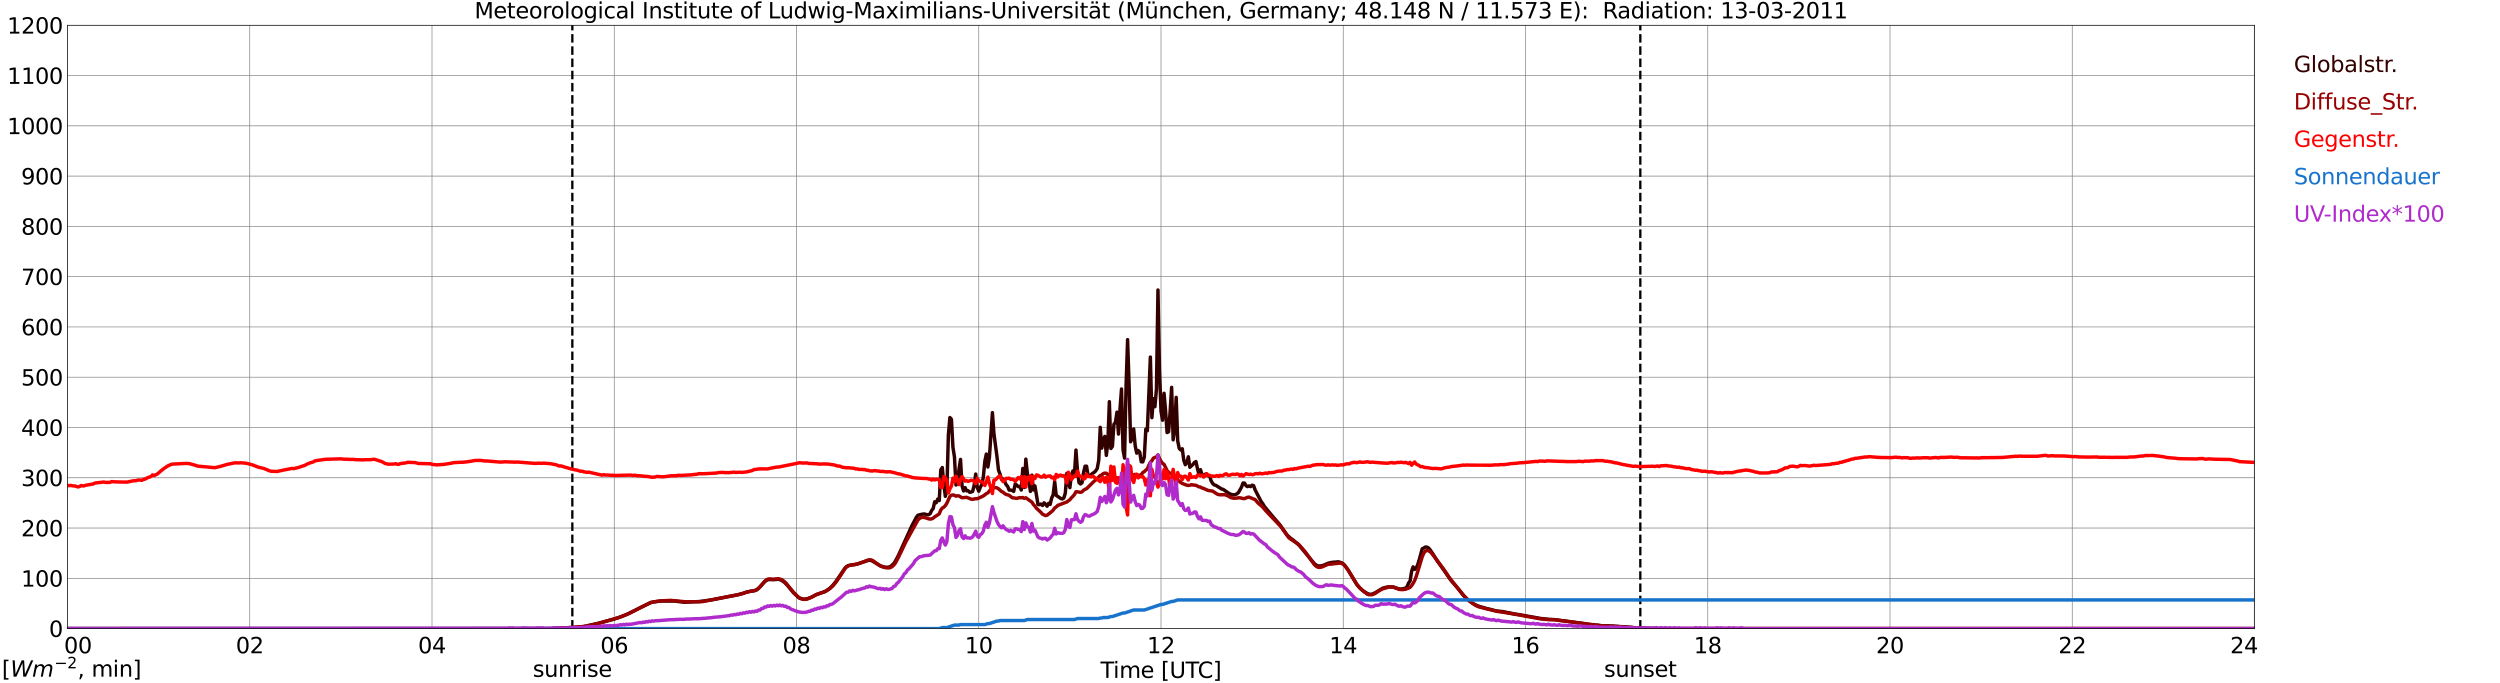 <?xml version="1.0" encoding="utf-8" standalone="no"?>
<!DOCTYPE svg PUBLIC "-//W3C//DTD SVG 1.1//EN"
  "http://www.w3.org/Graphics/SVG/1.1/DTD/svg11.dtd">
<svg xmlns:xlink="http://www.w3.org/1999/xlink" width="1085.4pt" height="296.64pt" viewBox="0 0 1085.4 296.64" xmlns="http://www.w3.org/2000/svg" version="1.1">
 <defs>
  <style type="text/css">*{stroke-linejoin: round; stroke-linecap: butt}</style>
 </defs>
 <g id="figure_1">
  <g id="patch_1">
   <path d="M 0 296.64 
L 1085.4 296.64 
L 1085.4 0 
L 0 0 
z
" style="fill: #ffffff"/>
  </g>
  <g id="axes_1">
   <g id="patch_2">
    <path d="M 29.306 272.909 
L 978.814 272.909 
L 978.814 10.976 
L 29.306 10.976 
z
" style="fill: #ffffff"/>
   </g>
   <g id="patch_3">
    <path d="M 978.814 272.909 
L 978.814 272.909 
L 978.814 10.976 
L 978.814 10.976 
z
" clip-path="url(#p496471a1a2)" style="fill: #d3d3d3; opacity: 0.25; stroke: #d3d3d3; stroke-linejoin: miter"/>
   </g>
   <g id="matplotlib.axis_1">
    <g id="xtick_1">
     <g id="line2d_1">
      <path d="M 29.306 272.909 
L 29.306 10.976 
" clip-path="url(#p496471a1a2)" style="fill: none; stroke: #808080; stroke-width: 0.3; stroke-linecap: square"/>
     </g>
     <g id="line2d_2"/>
     <g id="text_1">
      <!--    00 -->
      <g transform="translate(18.733 283.627) scale(0.095 -0.095)">
       <defs>
        <path id="DejaVuSans-20" transform="scale(0.016)"/>
        <path id="DejaVuSans-30" d="M 2034 4250 
Q 1547 4250 1301 3770 
Q 1056 3291 1056 2328 
Q 1056 1369 1301 889 
Q 1547 409 2034 409 
Q 2525 409 2770 889 
Q 3016 1369 3016 2328 
Q 3016 3291 2770 3770 
Q 2525 4250 2034 4250 
z
M 2034 4750 
Q 2819 4750 3233 4129 
Q 3647 3509 3647 2328 
Q 3647 1150 3233 529 
Q 2819 -91 2034 -91 
Q 1250 -91 836 529 
Q 422 1150 422 2328 
Q 422 3509 836 4129 
Q 1250 4750 2034 4750 
z
" transform="scale(0.016)"/>
       </defs>
       <use xlink:href="#DejaVuSans-20"/>
       <use xlink:href="#DejaVuSans-20" transform="translate(31.787 0)"/>
       <use xlink:href="#DejaVuSans-20" transform="translate(63.574 0)"/>
       <use xlink:href="#DejaVuSans-30" transform="translate(95.361 0)"/>
       <use xlink:href="#DejaVuSans-30" transform="translate(158.984 0)"/>
      </g>
     </g>
    </g>
    <g id="xtick_2">
     <g id="line2d_3">
      <path d="M 108.431 272.909 
L 108.431 10.976 
" clip-path="url(#p496471a1a2)" style="fill: none; stroke: #808080; stroke-width: 0.3; stroke-linecap: square"/>
     </g>
     <g id="line2d_4"/>
     <g id="text_2">
      <!-- 02 -->
      <g transform="translate(102.387 283.627) scale(0.095 -0.095)">
       <defs>
        <path id="DejaVuSans-32" d="M 1228 531 
L 3431 531 
L 3431 0 
L 469 0 
L 469 531 
Q 828 903 1448 1529 
Q 2069 2156 2228 2338 
Q 2531 2678 2651 2914 
Q 2772 3150 2772 3378 
Q 2772 3750 2511 3984 
Q 2250 4219 1831 4219 
Q 1534 4219 1204 4116 
Q 875 4013 500 3803 
L 500 4441 
Q 881 4594 1212 4672 
Q 1544 4750 1819 4750 
Q 2544 4750 2975 4387 
Q 3406 4025 3406 3419 
Q 3406 3131 3298 2873 
Q 3191 2616 2906 2266 
Q 2828 2175 2409 1742 
Q 1991 1309 1228 531 
z
" transform="scale(0.016)"/>
       </defs>
       <use xlink:href="#DejaVuSans-30"/>
       <use xlink:href="#DejaVuSans-32" transform="translate(63.623 0)"/>
      </g>
     </g>
    </g>
    <g id="xtick_3">
     <g id="line2d_5">
      <path d="M 187.557 272.909 
L 187.557 10.976 
" clip-path="url(#p496471a1a2)" style="fill: none; stroke: #808080; stroke-width: 0.3; stroke-linecap: square"/>
     </g>
     <g id="line2d_6"/>
     <g id="text_3">
      <!-- 04 -->
      <g transform="translate(181.513 283.627) scale(0.095 -0.095)">
       <defs>
        <path id="DejaVuSans-34" d="M 2419 4116 
L 825 1625 
L 2419 1625 
L 2419 4116 
z
M 2253 4666 
L 3047 4666 
L 3047 1625 
L 3713 1625 
L 3713 1100 
L 3047 1100 
L 3047 0 
L 2419 0 
L 2419 1100 
L 313 1100 
L 313 1709 
L 2253 4666 
z
" transform="scale(0.016)"/>
       </defs>
       <use xlink:href="#DejaVuSans-30"/>
       <use xlink:href="#DejaVuSans-34" transform="translate(63.623 0)"/>
      </g>
     </g>
    </g>
    <g id="xtick_4">
     <g id="line2d_7">
      <path d="M 266.683 272.909 
L 266.683 10.976 
" clip-path="url(#p496471a1a2)" style="fill: none; stroke: #808080; stroke-width: 0.3; stroke-linecap: square"/>
     </g>
     <g id="line2d_8"/>
     <g id="text_4">
      <!-- 06 -->
      <g transform="translate(260.638 283.627) scale(0.095 -0.095)">
       <defs>
        <path id="DejaVuSans-36" d="M 2113 2584 
Q 1688 2584 1439 2293 
Q 1191 2003 1191 1497 
Q 1191 994 1439 701 
Q 1688 409 2113 409 
Q 2538 409 2786 701 
Q 3034 994 3034 1497 
Q 3034 2003 2786 2293 
Q 2538 2584 2113 2584 
z
M 3366 4563 
L 3366 3988 
Q 3128 4100 2886 4159 
Q 2644 4219 2406 4219 
Q 1781 4219 1451 3797 
Q 1122 3375 1075 2522 
Q 1259 2794 1537 2939 
Q 1816 3084 2150 3084 
Q 2853 3084 3261 2657 
Q 3669 2231 3669 1497 
Q 3669 778 3244 343 
Q 2819 -91 2113 -91 
Q 1303 -91 875 529 
Q 447 1150 447 2328 
Q 447 3434 972 4092 
Q 1497 4750 2381 4750 
Q 2619 4750 2861 4703 
Q 3103 4656 3366 4563 
z
" transform="scale(0.016)"/>
       </defs>
       <use xlink:href="#DejaVuSans-30"/>
       <use xlink:href="#DejaVuSans-36" transform="translate(63.623 0)"/>
      </g>
     </g>
    </g>
    <g id="xtick_5">
     <g id="line2d_9">
      <path d="M 345.808 272.909 
L 345.808 10.976 
" clip-path="url(#p496471a1a2)" style="fill: none; stroke: #808080; stroke-width: 0.3; stroke-linecap: square"/>
     </g>
     <g id="line2d_10"/>
     <g id="text_5">
      <!-- 08 -->
      <g transform="translate(339.764 283.627) scale(0.095 -0.095)">
       <defs>
        <path id="DejaVuSans-38" d="M 2034 2216 
Q 1584 2216 1326 1975 
Q 1069 1734 1069 1313 
Q 1069 891 1326 650 
Q 1584 409 2034 409 
Q 2484 409 2743 651 
Q 3003 894 3003 1313 
Q 3003 1734 2745 1975 
Q 2488 2216 2034 2216 
z
M 1403 2484 
Q 997 2584 770 2862 
Q 544 3141 544 3541 
Q 544 4100 942 4425 
Q 1341 4750 2034 4750 
Q 2731 4750 3128 4425 
Q 3525 4100 3525 3541 
Q 3525 3141 3298 2862 
Q 3072 2584 2669 2484 
Q 3125 2378 3379 2068 
Q 3634 1759 3634 1313 
Q 3634 634 3220 271 
Q 2806 -91 2034 -91 
Q 1263 -91 848 271 
Q 434 634 434 1313 
Q 434 1759 690 2068 
Q 947 2378 1403 2484 
z
M 1172 3481 
Q 1172 3119 1398 2916 
Q 1625 2713 2034 2713 
Q 2441 2713 2670 2916 
Q 2900 3119 2900 3481 
Q 2900 3844 2670 4047 
Q 2441 4250 2034 4250 
Q 1625 4250 1398 4047 
Q 1172 3844 1172 3481 
z
" transform="scale(0.016)"/>
       </defs>
       <use xlink:href="#DejaVuSans-30"/>
       <use xlink:href="#DejaVuSans-38" transform="translate(63.623 0)"/>
      </g>
     </g>
    </g>
    <g id="xtick_6">
     <g id="line2d_11">
      <path d="M 424.934 272.909 
L 424.934 10.976 
" clip-path="url(#p496471a1a2)" style="fill: none; stroke: #808080; stroke-width: 0.3; stroke-linecap: square"/>
     </g>
     <g id="line2d_12"/>
     <g id="text_6">
      <!-- 10 -->
      <g transform="translate(418.89 283.627) scale(0.095 -0.095)">
       <defs>
        <path id="DejaVuSans-31" d="M 794 531 
L 1825 531 
L 1825 4091 
L 703 3866 
L 703 4441 
L 1819 4666 
L 2450 4666 
L 2450 531 
L 3481 531 
L 3481 0 
L 794 0 
L 794 531 
z
" transform="scale(0.016)"/>
       </defs>
       <use xlink:href="#DejaVuSans-31"/>
       <use xlink:href="#DejaVuSans-30" transform="translate(63.623 0)"/>
      </g>
     </g>
    </g>
    <g id="xtick_7">
     <g id="line2d_13">
      <path d="M 504.06 272.909 
L 504.06 10.976 
" clip-path="url(#p496471a1a2)" style="fill: none; stroke: #808080; stroke-width: 0.3; stroke-linecap: square"/>
     </g>
     <g id="line2d_14"/>
     <g id="text_7">
      <!-- 12 -->
      <g transform="translate(498.015 283.627) scale(0.095 -0.095)">
       <use xlink:href="#DejaVuSans-31"/>
       <use xlink:href="#DejaVuSans-32" transform="translate(63.623 0)"/>
      </g>
     </g>
    </g>
    <g id="xtick_8">
     <g id="line2d_15">
      <path d="M 583.185 272.909 
L 583.185 10.976 
" clip-path="url(#p496471a1a2)" style="fill: none; stroke: #808080; stroke-width: 0.3; stroke-linecap: square"/>
     </g>
     <g id="line2d_16"/>
     <g id="text_8">
      <!-- 14 -->
      <g transform="translate(577.141 283.627) scale(0.095 -0.095)">
       <use xlink:href="#DejaVuSans-31"/>
       <use xlink:href="#DejaVuSans-34" transform="translate(63.623 0)"/>
      </g>
     </g>
    </g>
    <g id="xtick_9">
     <g id="line2d_17">
      <path d="M 662.311 272.909 
L 662.311 10.976 
" clip-path="url(#p496471a1a2)" style="fill: none; stroke: #808080; stroke-width: 0.3; stroke-linecap: square"/>
     </g>
     <g id="line2d_18"/>
     <g id="text_9">
      <!-- 16 -->
      <g transform="translate(656.267 283.627) scale(0.095 -0.095)">
       <use xlink:href="#DejaVuSans-31"/>
       <use xlink:href="#DejaVuSans-36" transform="translate(63.623 0)"/>
      </g>
     </g>
    </g>
    <g id="xtick_10">
     <g id="line2d_19">
      <path d="M 741.437 272.909 
L 741.437 10.976 
" clip-path="url(#p496471a1a2)" style="fill: none; stroke: #808080; stroke-width: 0.3; stroke-linecap: square"/>
     </g>
     <g id="line2d_20"/>
     <g id="text_10">
      <!-- 18 -->
      <g transform="translate(735.392 283.627) scale(0.095 -0.095)">
       <use xlink:href="#DejaVuSans-31"/>
       <use xlink:href="#DejaVuSans-38" transform="translate(63.623 0)"/>
      </g>
     </g>
    </g>
    <g id="xtick_11">
     <g id="line2d_21">
      <path d="M 820.562 272.909 
L 820.562 10.976 
" clip-path="url(#p496471a1a2)" style="fill: none; stroke: #808080; stroke-width: 0.3; stroke-linecap: square"/>
     </g>
     <g id="line2d_22"/>
     <g id="text_11">
      <!-- 20 -->
      <g transform="translate(814.518 283.627) scale(0.095 -0.095)">
       <use xlink:href="#DejaVuSans-32"/>
       <use xlink:href="#DejaVuSans-30" transform="translate(63.623 0)"/>
      </g>
     </g>
    </g>
    <g id="xtick_12">
     <g id="line2d_23">
      <path d="M 899.688 272.909 
L 899.688 10.976 
" clip-path="url(#p496471a1a2)" style="fill: none; stroke: #808080; stroke-width: 0.3; stroke-linecap: square"/>
     </g>
     <g id="line2d_24"/>
     <g id="text_12">
      <!-- 22 -->
      <g transform="translate(893.644 283.627) scale(0.095 -0.095)">
       <use xlink:href="#DejaVuSans-32"/>
       <use xlink:href="#DejaVuSans-32" transform="translate(63.623 0)"/>
      </g>
     </g>
    </g>
    <g id="xtick_13">
     <g id="line2d_25">
      <path d="M 978.814 272.909 
L 978.814 10.976 
" clip-path="url(#p496471a1a2)" style="fill: none; stroke: #808080; stroke-width: 0.3; stroke-linecap: square"/>
     </g>
     <g id="line2d_26"/>
     <g id="text_13">
      <!-- 24    -->
      <g transform="translate(968.241 283.627) scale(0.095 -0.095)">
       <use xlink:href="#DejaVuSans-32"/>
       <use xlink:href="#DejaVuSans-34" transform="translate(63.623 0)"/>
       <use xlink:href="#DejaVuSans-20" transform="translate(127.246 0)"/>
       <use xlink:href="#DejaVuSans-20" transform="translate(159.033 0)"/>
       <use xlink:href="#DejaVuSans-20" transform="translate(190.82 0)"/>
      </g>
     </g>
    </g>
    <g id="text_14">
     <!-- Time [UTC] -->
     <g transform="translate(477.806 294.322) scale(0.095 -0.095)">
      <defs>
       <path id="DejaVuSans-54" d="M -19 4666 
L 3928 4666 
L 3928 4134 
L 2272 4134 
L 2272 0 
L 1638 0 
L 1638 4134 
L -19 4134 
L -19 4666 
z
" transform="scale(0.016)"/>
       <path id="DejaVuSans-69" d="M 603 3500 
L 1178 3500 
L 1178 0 
L 603 0 
L 603 3500 
z
M 603 4863 
L 1178 4863 
L 1178 4134 
L 603 4134 
L 603 4863 
z
" transform="scale(0.016)"/>
       <path id="DejaVuSans-6d" d="M 3328 2828 
Q 3544 3216 3844 3400 
Q 4144 3584 4550 3584 
Q 5097 3584 5394 3201 
Q 5691 2819 5691 2113 
L 5691 0 
L 5113 0 
L 5113 2094 
Q 5113 2597 4934 2840 
Q 4756 3084 4391 3084 
Q 3944 3084 3684 2787 
Q 3425 2491 3425 1978 
L 3425 0 
L 2847 0 
L 2847 2094 
Q 2847 2600 2669 2842 
Q 2491 3084 2119 3084 
Q 1678 3084 1418 2786 
Q 1159 2488 1159 1978 
L 1159 0 
L 581 0 
L 581 3500 
L 1159 3500 
L 1159 2956 
Q 1356 3278 1631 3431 
Q 1906 3584 2284 3584 
Q 2666 3584 2933 3390 
Q 3200 3197 3328 2828 
z
" transform="scale(0.016)"/>
       <path id="DejaVuSans-65" d="M 3597 1894 
L 3597 1613 
L 953 1613 
Q 991 1019 1311 708 
Q 1631 397 2203 397 
Q 2534 397 2845 478 
Q 3156 559 3463 722 
L 3463 178 
Q 3153 47 2828 -22 
Q 2503 -91 2169 -91 
Q 1331 -91 842 396 
Q 353 884 353 1716 
Q 353 2575 817 3079 
Q 1281 3584 2069 3584 
Q 2775 3584 3186 3129 
Q 3597 2675 3597 1894 
z
M 3022 2063 
Q 3016 2534 2758 2815 
Q 2500 3097 2075 3097 
Q 1594 3097 1305 2825 
Q 1016 2553 972 2059 
L 3022 2063 
z
" transform="scale(0.016)"/>
       <path id="DejaVuSans-5b" d="M 550 4863 
L 1875 4863 
L 1875 4416 
L 1125 4416 
L 1125 -397 
L 1875 -397 
L 1875 -844 
L 550 -844 
L 550 4863 
z
" transform="scale(0.016)"/>
       <path id="DejaVuSans-55" d="M 556 4666 
L 1191 4666 
L 1191 1831 
Q 1191 1081 1462 751 
Q 1734 422 2344 422 
Q 2950 422 3222 751 
Q 3494 1081 3494 1831 
L 3494 4666 
L 4128 4666 
L 4128 1753 
Q 4128 841 3676 375 
Q 3225 -91 2344 -91 
Q 1459 -91 1007 375 
Q 556 841 556 1753 
L 556 4666 
z
" transform="scale(0.016)"/>
       <path id="DejaVuSans-43" d="M 4122 4306 
L 4122 3641 
Q 3803 3938 3442 4084 
Q 3081 4231 2675 4231 
Q 1875 4231 1450 3742 
Q 1025 3253 1025 2328 
Q 1025 1406 1450 917 
Q 1875 428 2675 428 
Q 3081 428 3442 575 
Q 3803 722 4122 1019 
L 4122 359 
Q 3791 134 3420 21 
Q 3050 -91 2638 -91 
Q 1578 -91 968 557 
Q 359 1206 359 2328 
Q 359 3453 968 4101 
Q 1578 4750 2638 4750 
Q 3056 4750 3426 4639 
Q 3797 4528 4122 4306 
z
" transform="scale(0.016)"/>
       <path id="DejaVuSans-5d" d="M 1947 4863 
L 1947 -844 
L 622 -844 
L 622 -397 
L 1369 -397 
L 1369 4416 
L 622 4416 
L 622 4863 
L 1947 4863 
z
" transform="scale(0.016)"/>
      </defs>
      <use xlink:href="#DejaVuSans-54"/>
      <use xlink:href="#DejaVuSans-69" transform="translate(57.959 0)"/>
      <use xlink:href="#DejaVuSans-6d" transform="translate(85.742 0)"/>
      <use xlink:href="#DejaVuSans-65" transform="translate(183.154 0)"/>
      <use xlink:href="#DejaVuSans-20" transform="translate(244.678 0)"/>
      <use xlink:href="#DejaVuSans-5b" transform="translate(276.465 0)"/>
      <use xlink:href="#DejaVuSans-55" transform="translate(315.479 0)"/>
      <use xlink:href="#DejaVuSans-54" transform="translate(388.672 0)"/>
      <use xlink:href="#DejaVuSans-43" transform="translate(443.881 0)"/>
      <use xlink:href="#DejaVuSans-5d" transform="translate(513.705 0)"/>
     </g>
    </g>
   </g>
   <g id="matplotlib.axis_2">
    <g id="ytick_1">
     <g id="line2d_27">
      <path d="M 29.306 272.909 
L 978.814 272.909 
" clip-path="url(#p496471a1a2)" style="fill: none; stroke: #808080; stroke-width: 0.3; stroke-linecap: square"/>
     </g>
     <g id="line2d_28"/>
     <g id="text_15">
      <!-- 0 -->
      <g transform="translate(21.261 276.518) scale(0.095 -0.095)">
       <use xlink:href="#DejaVuSans-30"/>
      </g>
     </g>
    </g>
    <g id="ytick_2">
     <g id="line2d_29">
      <path d="M 29.306 251.081 
L 978.814 251.081 
" clip-path="url(#p496471a1a2)" style="fill: none; stroke: #808080; stroke-width: 0.3; stroke-linecap: square"/>
     </g>
     <g id="line2d_30"/>
     <g id="text_16">
      <!-- 100 -->
      <g transform="translate(9.173 254.69) scale(0.095 -0.095)">
       <use xlink:href="#DejaVuSans-31"/>
       <use xlink:href="#DejaVuSans-30" transform="translate(63.623 0)"/>
       <use xlink:href="#DejaVuSans-30" transform="translate(127.246 0)"/>
      </g>
     </g>
    </g>
    <g id="ytick_3">
     <g id="line2d_31">
      <path d="M 29.306 229.253 
L 978.814 229.253 
" clip-path="url(#p496471a1a2)" style="fill: none; stroke: #808080; stroke-width: 0.3; stroke-linecap: square"/>
     </g>
     <g id="line2d_32"/>
     <g id="text_17">
      <!-- 200 -->
      <g transform="translate(9.173 232.863) scale(0.095 -0.095)">
       <use xlink:href="#DejaVuSans-32"/>
       <use xlink:href="#DejaVuSans-30" transform="translate(63.623 0)"/>
       <use xlink:href="#DejaVuSans-30" transform="translate(127.246 0)"/>
      </g>
     </g>
    </g>
    <g id="ytick_4">
     <g id="line2d_33">
      <path d="M 29.306 207.426 
L 978.814 207.426 
" clip-path="url(#p496471a1a2)" style="fill: none; stroke: #808080; stroke-width: 0.3; stroke-linecap: square"/>
     </g>
     <g id="line2d_34"/>
     <g id="text_18">
      <!-- 300 -->
      <g transform="translate(9.173 211.035) scale(0.095 -0.095)">
       <defs>
        <path id="DejaVuSans-33" d="M 2597 2516 
Q 3050 2419 3304 2112 
Q 3559 1806 3559 1356 
Q 3559 666 3084 287 
Q 2609 -91 1734 -91 
Q 1441 -91 1130 -33 
Q 819 25 488 141 
L 488 750 
Q 750 597 1062 519 
Q 1375 441 1716 441 
Q 2309 441 2620 675 
Q 2931 909 2931 1356 
Q 2931 1769 2642 2001 
Q 2353 2234 1838 2234 
L 1294 2234 
L 1294 2753 
L 1863 2753 
Q 2328 2753 2575 2939 
Q 2822 3125 2822 3475 
Q 2822 3834 2567 4026 
Q 2313 4219 1838 4219 
Q 1578 4219 1281 4162 
Q 984 4106 628 3988 
L 628 4550 
Q 988 4650 1302 4700 
Q 1616 4750 1894 4750 
Q 2613 4750 3031 4423 
Q 3450 4097 3450 3541 
Q 3450 3153 3228 2886 
Q 3006 2619 2597 2516 
z
" transform="scale(0.016)"/>
       </defs>
       <use xlink:href="#DejaVuSans-33"/>
       <use xlink:href="#DejaVuSans-30" transform="translate(63.623 0)"/>
       <use xlink:href="#DejaVuSans-30" transform="translate(127.246 0)"/>
      </g>
     </g>
    </g>
    <g id="ytick_5">
     <g id="line2d_35">
      <path d="M 29.306 185.598 
L 978.814 185.598 
" clip-path="url(#p496471a1a2)" style="fill: none; stroke: #808080; stroke-width: 0.3; stroke-linecap: square"/>
     </g>
     <g id="line2d_36"/>
     <g id="text_19">
      <!-- 400 -->
      <g transform="translate(9.173 189.207) scale(0.095 -0.095)">
       <use xlink:href="#DejaVuSans-34"/>
       <use xlink:href="#DejaVuSans-30" transform="translate(63.623 0)"/>
       <use xlink:href="#DejaVuSans-30" transform="translate(127.246 0)"/>
      </g>
     </g>
    </g>
    <g id="ytick_6">
     <g id="line2d_37">
      <path d="M 29.306 163.77 
L 978.814 163.77 
" clip-path="url(#p496471a1a2)" style="fill: none; stroke: #808080; stroke-width: 0.3; stroke-linecap: square"/>
     </g>
     <g id="line2d_38"/>
     <g id="text_20">
      <!-- 500 -->
      <g transform="translate(9.173 167.379) scale(0.095 -0.095)">
       <defs>
        <path id="DejaVuSans-35" d="M 691 4666 
L 3169 4666 
L 3169 4134 
L 1269 4134 
L 1269 2991 
Q 1406 3038 1543 3061 
Q 1681 3084 1819 3084 
Q 2600 3084 3056 2656 
Q 3513 2228 3513 1497 
Q 3513 744 3044 326 
Q 2575 -91 1722 -91 
Q 1428 -91 1123 -41 
Q 819 9 494 109 
L 494 744 
Q 775 591 1075 516 
Q 1375 441 1709 441 
Q 2250 441 2565 725 
Q 2881 1009 2881 1497 
Q 2881 1984 2565 2268 
Q 2250 2553 1709 2553 
Q 1456 2553 1204 2497 
Q 953 2441 691 2322 
L 691 4666 
z
" transform="scale(0.016)"/>
       </defs>
       <use xlink:href="#DejaVuSans-35"/>
       <use xlink:href="#DejaVuSans-30" transform="translate(63.623 0)"/>
       <use xlink:href="#DejaVuSans-30" transform="translate(127.246 0)"/>
      </g>
     </g>
    </g>
    <g id="ytick_7">
     <g id="line2d_39">
      <path d="M 29.306 141.942 
L 978.814 141.942 
" clip-path="url(#p496471a1a2)" style="fill: none; stroke: #808080; stroke-width: 0.3; stroke-linecap: square"/>
     </g>
     <g id="line2d_40"/>
     <g id="text_21">
      <!-- 600 -->
      <g transform="translate(9.173 145.551) scale(0.095 -0.095)">
       <use xlink:href="#DejaVuSans-36"/>
       <use xlink:href="#DejaVuSans-30" transform="translate(63.623 0)"/>
       <use xlink:href="#DejaVuSans-30" transform="translate(127.246 0)"/>
      </g>
     </g>
    </g>
    <g id="ytick_8">
     <g id="line2d_41">
      <path d="M 29.306 120.114 
L 978.814 120.114 
" clip-path="url(#p496471a1a2)" style="fill: none; stroke: #808080; stroke-width: 0.3; stroke-linecap: square"/>
     </g>
     <g id="line2d_42"/>
     <g id="text_22">
      <!-- 700 -->
      <g transform="translate(9.173 123.724) scale(0.095 -0.095)">
       <defs>
        <path id="DejaVuSans-37" d="M 525 4666 
L 3525 4666 
L 3525 4397 
L 1831 0 
L 1172 0 
L 2766 4134 
L 525 4134 
L 525 4666 
z
" transform="scale(0.016)"/>
       </defs>
       <use xlink:href="#DejaVuSans-37"/>
       <use xlink:href="#DejaVuSans-30" transform="translate(63.623 0)"/>
       <use xlink:href="#DejaVuSans-30" transform="translate(127.246 0)"/>
      </g>
     </g>
    </g>
    <g id="ytick_9">
     <g id="line2d_43">
      <path d="M 29.306 98.287 
L 978.814 98.287 
" clip-path="url(#p496471a1a2)" style="fill: none; stroke: #808080; stroke-width: 0.3; stroke-linecap: square"/>
     </g>
     <g id="line2d_44"/>
     <g id="text_23">
      <!-- 800 -->
      <g transform="translate(9.173 101.896) scale(0.095 -0.095)">
       <use xlink:href="#DejaVuSans-38"/>
       <use xlink:href="#DejaVuSans-30" transform="translate(63.623 0)"/>
       <use xlink:href="#DejaVuSans-30" transform="translate(127.246 0)"/>
      </g>
     </g>
    </g>
    <g id="ytick_10">
     <g id="line2d_45">
      <path d="M 29.306 76.459 
L 978.814 76.459 
" clip-path="url(#p496471a1a2)" style="fill: none; stroke: #808080; stroke-width: 0.3; stroke-linecap: square"/>
     </g>
     <g id="line2d_46"/>
     <g id="text_24">
      <!-- 900 -->
      <g transform="translate(9.173 80.068) scale(0.095 -0.095)">
       <defs>
        <path id="DejaVuSans-39" d="M 703 97 
L 703 672 
Q 941 559 1184 500 
Q 1428 441 1663 441 
Q 2288 441 2617 861 
Q 2947 1281 2994 2138 
Q 2813 1869 2534 1725 
Q 2256 1581 1919 1581 
Q 1219 1581 811 2004 
Q 403 2428 403 3163 
Q 403 3881 828 4315 
Q 1253 4750 1959 4750 
Q 2769 4750 3195 4129 
Q 3622 3509 3622 2328 
Q 3622 1225 3098 567 
Q 2575 -91 1691 -91 
Q 1453 -91 1209 -44 
Q 966 3 703 97 
z
M 1959 2075 
Q 2384 2075 2632 2365 
Q 2881 2656 2881 3163 
Q 2881 3666 2632 3958 
Q 2384 4250 1959 4250 
Q 1534 4250 1286 3958 
Q 1038 3666 1038 3163 
Q 1038 2656 1286 2365 
Q 1534 2075 1959 2075 
z
" transform="scale(0.016)"/>
       </defs>
       <use xlink:href="#DejaVuSans-39"/>
       <use xlink:href="#DejaVuSans-30" transform="translate(63.623 0)"/>
       <use xlink:href="#DejaVuSans-30" transform="translate(127.246 0)"/>
      </g>
     </g>
    </g>
    <g id="ytick_11">
     <g id="line2d_47">
      <path d="M 29.306 54.631 
L 978.814 54.631 
" clip-path="url(#p496471a1a2)" style="fill: none; stroke: #808080; stroke-width: 0.3; stroke-linecap: square"/>
     </g>
     <g id="line2d_48"/>
     <g id="text_25">
      <!-- 1000 -->
      <g transform="translate(3.128 58.24) scale(0.095 -0.095)">
       <use xlink:href="#DejaVuSans-31"/>
       <use xlink:href="#DejaVuSans-30" transform="translate(63.623 0)"/>
       <use xlink:href="#DejaVuSans-30" transform="translate(127.246 0)"/>
       <use xlink:href="#DejaVuSans-30" transform="translate(190.869 0)"/>
      </g>
     </g>
    </g>
    <g id="ytick_12">
     <g id="line2d_49">
      <path d="M 29.306 32.803 
L 978.814 32.803 
" clip-path="url(#p496471a1a2)" style="fill: none; stroke: #808080; stroke-width: 0.3; stroke-linecap: square"/>
     </g>
     <g id="line2d_50"/>
     <g id="text_26">
      <!-- 1100 -->
      <g transform="translate(3.128 36.413) scale(0.095 -0.095)">
       <use xlink:href="#DejaVuSans-31"/>
       <use xlink:href="#DejaVuSans-31" transform="translate(63.623 0)"/>
       <use xlink:href="#DejaVuSans-30" transform="translate(127.246 0)"/>
       <use xlink:href="#DejaVuSans-30" transform="translate(190.869 0)"/>
      </g>
     </g>
    </g>
    <g id="ytick_13">
     <g id="line2d_51">
      <path d="M 29.306 10.976 
L 978.814 10.976 
" clip-path="url(#p496471a1a2)" style="fill: none; stroke: #808080; stroke-width: 0.3; stroke-linecap: square"/>
     </g>
     <g id="line2d_52"/>
     <g id="text_27">
      <!-- 1200 -->
      <g transform="translate(3.128 14.585) scale(0.095 -0.095)">
       <use xlink:href="#DejaVuSans-31"/>
       <use xlink:href="#DejaVuSans-32" transform="translate(63.623 0)"/>
       <use xlink:href="#DejaVuSans-30" transform="translate(127.246 0)"/>
       <use xlink:href="#DejaVuSans-30" transform="translate(190.869 0)"/>
      </g>
     </g>
    </g>
   </g>
   <g id="line2d_53">
    <path d="M 248.484 272.909 
L 248.484 10.976 
" clip-path="url(#p496471a1a2)" style="fill: none; stroke-dasharray: 3.7,1.6; stroke-dashoffset: 0; stroke: #000000"/>
   </g>
   <g id="line2d_54">
    <path d="M 712.16 272.909 
L 712.16 10.976 
" clip-path="url(#p496471a1a2)" style="fill: none; stroke-dasharray: 3.7,1.6; stroke-dashoffset: 0; stroke: #000000"/>
   </g>
   <g id="line2d_55">
    <path d="M 29.306 272.909 
L 240.308 272.909 
L 241.626 272.73 
L 244.264 272.649 
L 247.561 272.566 
L 252.836 272.158 
L 256.133 271.42 
L 258.77 270.846 
L 264.045 269.453 
L 265.364 269.087 
L 266.023 268.962 
L 269.32 267.858 
L 270.639 267.367 
L 271.958 266.834 
L 282.508 261.633 
L 283.827 261.305 
L 285.145 261.141 
L 287.124 260.936 
L 293.058 260.978 
L 297.014 261.469 
L 302.289 261.222 
L 302.949 261.264 
L 308.883 260.445 
L 320.093 258.273 
L 322.73 257.538 
L 324.049 257.086 
L 326.027 256.678 
L 327.346 256.514 
L 328.005 256.309 
L 328.665 255.981 
L 329.983 254.794 
L 331.961 252.583 
L 332.621 252.05 
L 333.28 251.723 
L 333.94 251.598 
L 335.918 251.681 
L 337.896 251.476 
L 339.215 251.886 
L 340.533 252.786 
L 341.852 254.137 
L 344.49 257.333 
L 346.468 259.216 
L 347.127 259.707 
L 348.446 260.076 
L 349.105 260.157 
L 350.424 259.993 
L 352.402 259.216 
L 354.38 258.193 
L 356.359 257.455 
L 357.677 257.047 
L 358.996 256.35 
L 360.315 255.366 
L 361.634 254.056 
L 362.952 252.378 
L 366.909 246.602 
L 367.568 245.989 
L 368.227 245.62 
L 369.546 245.292 
L 372.184 244.882 
L 374.821 243.983 
L 376.799 243.326 
L 377.459 243.245 
L 378.118 243.326 
L 378.777 243.572 
L 380.756 244.801 
L 382.074 245.578 
L 383.393 246.069 
L 384.712 246.316 
L 386.031 246.194 
L 386.69 245.906 
L 388.009 244.718 
L 388.668 243.736 
L 389.987 241.278 
L 395.921 228.214 
L 397.24 225.759 
L 397.899 224.488 
L 398.559 223.67 
L 400.537 223.218 
L 401.196 223.137 
L 402.515 223.465 
L 403.175 223.465 
L 403.834 223.015 
L 404.493 221.622 
L 405.153 220.762 
L 405.812 217.855 
L 406.471 218.263 
L 407.131 216.667 
L 407.79 217.322 
L 408.45 204.012 
L 409.109 202.988 
L 409.768 210.359 
L 410.428 215.478 
L 411.087 212.817 
L 411.746 188.859 
L 412.406 181.282 
L 413.065 182.02 
L 413.725 194.224 
L 414.384 198.36 
L 415.043 210.564 
L 415.703 210.032 
L 416.362 203.684 
L 417.022 199.467 
L 417.681 210.85 
L 418.34 213.144 
L 419 211.71 
L 419.659 213.103 
L 420.318 213.061 
L 420.978 213.718 
L 421.637 213.636 
L 422.297 213.308 
L 422.956 210.606 
L 423.615 205.815 
L 424.275 211.63 
L 424.934 213.267 
L 425.593 211.588 
L 426.253 210.359 
L 426.912 207.207 
L 427.572 200.286 
L 428.231 197.132 
L 428.89 202.743 
L 429.55 198.688 
L 430.869 179.154 
L 431.528 188.287 
L 432.847 198.238 
L 433.506 204.095 
L 434.165 205.815 
L 434.825 208.148 
L 435.484 207.984 
L 436.144 208.927 
L 436.803 210.401 
L 437.462 211.138 
L 438.122 212.776 
L 438.781 212.776 
L 439.44 212.939 
L 440.1 213.35 
L 440.759 210.154 
L 441.419 210.606 
L 442.078 211.261 
L 442.737 211.138 
L 443.397 212.734 
L 444.056 203.398 
L 444.716 211.63 
L 445.375 199.343 
L 446.034 205.527 
L 446.694 208.639 
L 447.353 213.35 
L 448.012 206.306 
L 448.672 212.734 
L 449.331 210.975 
L 450.65 219.001 
L 451.309 219.123 
L 451.969 218.837 
L 452.628 219.45 
L 453.287 218.304 
L 453.947 218.918 
L 454.606 219.778 
L 455.266 218.51 
L 455.925 219.001 
L 456.584 216.216 
L 457.244 214.864 
L 457.903 209.13 
L 458.563 215.07 
L 460.541 216.421 
L 461.2 216.626 
L 461.859 216.216 
L 462.519 214.087 
L 463.178 205.527 
L 463.838 209.621 
L 464.497 211.71 
L 465.156 206.264 
L 465.816 204.463 
L 466.475 206.101 
L 467.134 195.412 
L 467.794 204.381 
L 468.453 209.541 
L 469.113 210.115 
L 469.772 209.582 
L 470.431 205.199 
L 471.091 202.414 
L 471.75 202.414 
L 472.409 206.675 
L 473.069 206.633 
L 474.388 205.487 
L 475.047 205.077 
L 475.706 204.422 
L 476.366 203.438 
L 477.025 199.834 
L 477.685 185.543 
L 478.344 194.552 
L 479.003 191.194 
L 479.663 189.474 
L 480.322 197.706 
L 480.981 192.26 
L 481.641 174.402 
L 482.3 194.715 
L 482.96 193.774 
L 483.619 184.19 
L 484.278 183.371 
L 484.938 178.949 
L 485.597 188.451 
L 486.256 177.515 
L 486.916 168.876 
L 487.575 195.289 
L 488.235 198.893 
L 488.894 167.605 
L 489.553 147.456 
L 490.213 167.236 
L 490.872 191.808 
L 491.532 190.334 
L 492.191 186.239 
L 492.85 193.486 
L 493.51 196.723 
L 494.169 195.617 
L 494.828 196.313 
L 495.488 200.491 
L 496.147 200.53 
L 496.807 198.483 
L 497.466 186.32 
L 498.125 187.017 
L 499.444 155.032 
L 500.103 181.324 
L 500.763 173.093 
L 501.422 176.574 
L 502.082 168.915 
L 502.741 125.916 
L 503.4 160.561 
L 504.06 178.499 
L 504.719 182.431 
L 505.379 170.759 
L 506.038 178.211 
L 506.697 187.794 
L 507.357 187.466 
L 508.016 178.785 
L 508.675 168.179 
L 509.335 190.948 
L 509.994 186.606 
L 510.654 172.519 
L 511.313 191.4 
L 511.972 194.674 
L 512.632 195.37 
L 513.291 194.84 
L 513.95 199.875 
L 514.61 201.759 
L 515.269 200.777 
L 515.929 198.319 
L 516.588 202.866 
L 517.907 201.678 
L 518.566 200.777 
L 519.226 200.408 
L 519.885 203.438 
L 520.544 205.937 
L 521.204 203.931 
L 521.863 206.142 
L 522.522 206.469 
L 523.182 205.895 
L 523.841 205.815 
L 524.501 206.592 
L 525.16 206.511 
L 525.819 208.761 
L 526.479 209.868 
L 527.138 210.523 
L 527.797 210.687 
L 530.435 212.326 
L 531.094 212.49 
L 532.413 213.43 
L 533.732 214.29 
L 534.391 214.618 
L 535.71 214.864 
L 536.369 214.701 
L 537.029 214.415 
L 537.688 213.841 
L 539.007 211.507 
L 539.666 209.704 
L 540.326 209.746 
L 540.985 210.892 
L 541.644 211.261 
L 542.304 210.975 
L 542.963 211.261 
L 543.623 210.647 
L 544.282 210.892 
L 544.941 212.734 
L 547.579 217.813 
L 548.238 218.673 
L 548.898 219.819 
L 552.854 224.571 
L 555.491 227.601 
L 558.788 232.27 
L 560.107 233.499 
L 561.426 234.44 
L 564.063 236.775 
L 569.338 243.162 
L 570.657 244.718 
L 571.317 245.251 
L 571.976 245.62 
L 572.635 245.742 
L 573.295 245.742 
L 574.613 245.415 
L 576.592 244.555 
L 577.91 244.227 
L 579.229 244.063 
L 579.889 244.063 
L 580.548 243.941 
L 581.207 243.941 
L 582.526 244.349 
L 583.185 244.801 
L 583.845 245.456 
L 585.164 247.298 
L 589.12 253.81 
L 590.439 255.366 
L 591.757 256.514 
L 593.736 257.743 
L 594.395 257.946 
L 595.054 258.029 
L 595.714 257.946 
L 597.032 257.374 
L 600.329 255.366 
L 602.307 254.833 
L 604.945 254.833 
L 606.923 255.53 
L 608.242 255.776 
L 609.561 255.53 
L 610.22 255.327 
L 610.879 254.752 
L 611.539 253.155 
L 612.198 252.253 
L 612.858 248.078 
L 613.517 246.111 
L 614.176 247.218 
L 614.836 246.643 
L 615.495 245.209 
L 616.154 243.081 
L 617.473 238.249 
L 618.133 237.963 
L 618.792 237.511 
L 619.451 237.511 
L 620.111 237.838 
L 620.77 238.534 
L 622.089 240.46 
L 624.067 243.614 
L 627.364 248.241 
L 630.001 252.05 
L 632.639 255.08 
L 635.276 258.398 
L 637.255 260.362 
L 639.233 261.838 
L 640.552 262.573 
L 641.87 263.147 
L 645.167 264.13 
L 647.145 264.582 
L 649.123 265.114 
L 650.442 265.317 
L 652.42 265.522 
L 653.739 265.769 
L 654.399 265.974 
L 655.058 266.013 
L 657.036 266.465 
L 659.674 266.873 
L 668.905 268.513 
L 672.861 268.921 
L 674.839 269.004 
L 688.686 270.846 
L 690.005 271.093 
L 690.664 271.093 
L 691.324 271.215 
L 691.983 271.215 
L 692.643 271.379 
L 693.302 271.379 
L 695.28 271.667 
L 699.236 271.748 
L 708.468 272.361 
L 709.786 272.525 
L 715.062 272.771 
L 718.358 272.813 
L 719.677 272.909 
L 978.154 272.909 
L 978.154 272.909 
" clip-path="url(#p496471a1a2)" style="fill: none; stroke: #330000; stroke-width: 1.5; stroke-linecap: square"/>
   </g>
   <g id="line2d_56">
    <path d="M 29.306 272.909 
L 240.308 272.909 
L 240.967 272.662 
L 242.945 272.621 
L 244.264 272.662 
L 253.495 271.992 
L 254.814 271.782 
L 258.111 271.025 
L 260.748 270.438 
L 265.364 269.054 
L 268.661 268.131 
L 273.277 266.282 
L 276.573 264.562 
L 277.892 263.848 
L 282.508 261.582 
L 286.464 260.91 
L 291.08 260.657 
L 294.377 260.952 
L 297.674 261.288 
L 304.927 261.203 
L 320.752 258.14 
L 322.73 257.636 
L 324.049 257.132 
L 325.368 256.796 
L 328.005 256.291 
L 328.665 255.957 
L 329.324 255.453 
L 330.643 253.984 
L 331.961 252.43 
L 332.621 251.843 
L 333.28 251.465 
L 333.94 251.339 
L 335.258 251.424 
L 335.918 251.465 
L 337.896 251.256 
L 339.215 251.592 
L 339.874 251.969 
L 341.193 253.102 
L 343.171 255.536 
L 344.49 257.132 
L 346.468 259.105 
L 347.127 259.609 
L 348.446 260.111 
L 349.105 260.238 
L 350.424 260.07 
L 351.743 259.565 
L 352.402 259.273 
L 354.38 258.14 
L 356.359 257.468 
L 358.337 256.796 
L 360.315 255.536 
L 361.634 254.32 
L 362.952 252.766 
L 364.93 249.87 
L 366.909 246.764 
L 367.568 246.091 
L 368.227 245.672 
L 368.887 245.421 
L 371.524 245.085 
L 374.821 243.994 
L 376.799 243.195 
L 377.459 243.07 
L 378.118 243.07 
L 378.777 243.28 
L 380.096 244.245 
L 382.074 245.631 
L 383.393 246.176 
L 384.712 246.512 
L 386.031 246.554 
L 386.69 246.386 
L 387.349 245.967 
L 388.009 245.377 
L 388.668 244.539 
L 389.987 242.147 
L 393.284 235.262 
L 398.559 225.691 
L 399.218 225.104 
L 399.878 224.726 
L 400.537 224.6 
L 401.196 224.641 
L 402.515 225.021 
L 403.175 225.272 
L 403.834 225.355 
L 404.493 225.272 
L 405.153 224.936 
L 405.812 224.39 
L 407.131 223.55 
L 407.79 223.089 
L 408.45 221.452 
L 409.109 220.57 
L 409.768 220.193 
L 410.428 219.52 
L 411.087 218.473 
L 412.406 215.532 
L 413.065 214.987 
L 413.725 214.904 
L 414.384 215.03 
L 415.043 215.408 
L 415.703 215.24 
L 416.362 215.323 
L 417.681 216.122 
L 419.659 215.91 
L 421.637 216.709 
L 422.297 216.792 
L 423.615 216.499 
L 424.275 216.541 
L 425.593 215.954 
L 426.912 215.323 
L 428.231 214.317 
L 428.89 213.98 
L 430.869 211.63 
L 432.847 211.798 
L 433.506 212.217 
L 434.825 213.393 
L 435.484 213.686 
L 436.144 214.273 
L 436.803 214.653 
L 438.122 215.03 
L 439.44 216.078 
L 441.419 216.373 
L 442.737 216.037 
L 443.397 216.122 
L 444.056 215.995 
L 444.716 216.373 
L 445.375 216.122 
L 448.012 218.01 
L 448.672 219.06 
L 449.331 219.73 
L 449.991 220.655 
L 451.969 222.502 
L 452.628 223.257 
L 453.947 223.844 
L 454.606 223.676 
L 456.584 222.124 
L 457.244 221.494 
L 457.903 220.529 
L 458.563 220.11 
L 459.222 219.437 
L 463.178 217.927 
L 464.497 216.96 
L 465.156 216.122 
L 465.816 215.491 
L 466.475 214.694 
L 467.134 213.518 
L 467.794 213.518 
L 469.113 213.771 
L 469.772 213.518 
L 470.431 212.848 
L 471.091 212.426 
L 471.75 212.175 
L 475.047 208.901 
L 475.706 208.397 
L 477.685 206.424 
L 478.344 206.256 
L 479.003 205.585 
L 479.663 205.417 
L 480.322 205.459 
L 480.981 206.005 
L 481.641 206.256 
L 482.3 207.264 
L 482.96 207.683 
L 483.619 207.474 
L 484.938 207.432 
L 485.597 207.978 
L 486.256 208.146 
L 486.916 207.81 
L 487.575 208.482 
L 488.235 208.187 
L 489.553 205.71 
L 490.213 205.922 
L 490.872 206.718 
L 492.191 206.173 
L 492.85 205.963 
L 494.169 206.299 
L 494.828 206.341 
L 495.488 206.046 
L 496.147 205.164 
L 496.807 204.787 
L 497.466 204.116 
L 498.125 203.612 
L 498.785 201.975 
L 499.444 200.716 
L 500.103 200.043 
L 500.763 198.911 
L 501.422 198.574 
L 502.082 198.448 
L 502.741 197.483 
L 503.4 199.037 
L 504.06 200.253 
L 504.719 201.176 
L 505.379 201.598 
L 506.697 204.285 
L 507.357 204.996 
L 508.016 205.5 
L 508.675 205.754 
L 509.335 206.886 
L 509.994 207.223 
L 510.654 207.347 
L 511.313 208.314 
L 512.632 209.488 
L 513.291 209.907 
L 515.269 210.665 
L 515.929 210.748 
L 516.588 210.665 
L 517.247 210.453 
L 519.226 210.706 
L 520.544 211.379 
L 521.204 211.461 
L 521.863 211.881 
L 522.522 212.049 
L 524.501 212.93 
L 526.479 213.225 
L 528.457 214.526 
L 529.116 214.736 
L 529.776 214.819 
L 531.754 214.777 
L 533.073 215.281 
L 534.391 216.037 
L 535.71 216.331 
L 537.029 216.246 
L 537.688 216.122 
L 538.348 216.122 
L 539.666 216.456 
L 540.326 216.456 
L 541.644 215.91 
L 542.304 215.827 
L 544.941 216.918 
L 546.26 218.473 
L 547.579 219.564 
L 548.238 220.193 
L 549.557 221.747 
L 551.535 223.844 
L 556.151 228.673 
L 559.448 233.331 
L 560.107 233.918 
L 563.404 236.018 
L 564.063 236.605 
L 566.701 239.628 
L 570.657 245.126 
L 571.317 245.757 
L 571.976 246.176 
L 572.635 246.344 
L 573.295 246.303 
L 573.954 246.135 
L 576.592 245 
L 577.91 244.917 
L 579.229 244.749 
L 581.867 244.454 
L 582.526 244.622 
L 583.185 245 
L 583.845 245.589 
L 585.164 247.309 
L 586.482 249.451 
L 589.12 253.775 
L 590.439 255.285 
L 592.417 257.049 
L 593.736 258.014 
L 594.395 258.223 
L 595.714 258.223 
L 597.032 257.636 
L 599.011 256.291 
L 600.329 255.663 
L 602.967 254.866 
L 603.626 254.781 
L 604.945 254.949 
L 606.264 255.453 
L 607.582 255.914 
L 608.901 255.999 
L 610.22 255.831 
L 611.539 255.327 
L 612.198 254.99 
L 612.858 254.235 
L 613.517 253.27 
L 614.176 252.052 
L 614.836 250.374 
L 616.154 246.091 
L 617.473 241.726 
L 618.133 240.215 
L 618.792 239.292 
L 619.451 238.997 
L 620.111 239.082 
L 620.77 239.46 
L 621.429 240.047 
L 622.748 241.726 
L 625.386 245.253 
L 626.705 247.015 
L 629.342 250.92 
L 631.32 253.397 
L 633.298 255.831 
L 635.936 259.105 
L 637.255 260.406 
L 640.552 262.798 
L 641.87 263.429 
L 649.783 265.402 
L 653.739 265.989 
L 660.992 267.249 
L 662.311 267.5 
L 668.246 268.591 
L 669.564 268.759 
L 672.202 269.01 
L 674.18 269.054 
L 675.499 269.095 
L 677.477 269.432 
L 679.455 269.641 
L 689.346 270.984 
L 690.664 271.193 
L 691.983 271.32 
L 692.643 271.488 
L 693.302 271.446 
L 695.939 271.739 
L 697.918 271.824 
L 700.555 271.907 
L 701.874 271.992 
L 709.127 272.538 
L 711.765 272.789 
L 713.743 272.874 
L 714.402 272.83 
L 715.721 272.909 
L 978.154 272.909 
L 978.154 272.909 
" clip-path="url(#p496471a1a2)" style="fill: none; stroke: #990000; stroke-width: 1.5; stroke-linecap: square"/>
   </g>
   <g id="line2d_57">
    <path d="M 29.306 210.748 
L 29.965 210.866 
L 30.625 210.728 
L 31.284 210.905 
L 32.603 211.012 
L 33.921 211.424 
L 34.581 211.202 
L 35.24 210.794 
L 35.9 210.977 
L 36.559 210.925 
L 37.218 210.684 
L 40.515 210.106 
L 41.175 209.722 
L 45.131 209.266 
L 45.79 209.453 
L 47.768 209.427 
L 48.428 209.087 
L 49.747 209.189 
L 53.703 209.311 
L 54.362 209.263 
L 55.022 209.349 
L 56.34 209.054 
L 57.659 208.794 
L 58.319 208.698 
L 58.978 208.718 
L 59.637 208.473 
L 60.297 208.384 
L 61.615 208.545 
L 62.275 208.104 
L 62.934 208.056 
L 63.594 207.626 
L 65.572 206.841 
L 66.231 206.17 
L 66.89 206.478 
L 68.209 205.863 
L 70.187 204.178 
L 71.506 203.158 
L 72.825 202.305 
L 74.144 201.696 
L 74.803 201.499 
L 80.737 201.196 
L 82.056 201.261 
L 84.034 201.779 
L 86.013 202.407 
L 88.65 202.626 
L 93.266 203.058 
L 95.903 202.434 
L 98.541 201.641 
L 101.838 200.954 
L 103.816 200.98 
L 104.475 200.923 
L 106.453 201.069 
L 107.772 201.329 
L 109.75 201.881 
L 111.069 202.407 
L 112.388 202.901 
L 114.366 203.331 
L 115.685 203.848 
L 117.003 204.411 
L 117.663 204.597 
L 120.3 204.695 
L 122.938 204.119 
L 126.894 203.352 
L 127.553 203.451 
L 129.532 202.984 
L 131.51 202.292 
L 132.169 202.126 
L 133.488 201.408 
L 134.807 200.908 
L 136.125 200.502 
L 136.785 200.076 
L 138.104 199.853 
L 141.4 199.399 
L 147.994 199.212 
L 149.313 199.367 
L 150.632 199.367 
L 151.951 199.463 
L 153.269 199.45 
L 154.588 199.576 
L 157.885 199.67 
L 158.544 199.581 
L 160.523 199.587 
L 161.841 199.465 
L 162.501 199.371 
L 165.798 200.43 
L 167.116 201.183 
L 168.435 201.521 
L 171.073 201.48 
L 171.732 201.305 
L 172.391 201.554 
L 173.051 201.615 
L 173.71 201.309 
L 175.029 201.106 
L 176.348 200.945 
L 177.007 200.705 
L 178.326 200.757 
L 180.304 200.851 
L 181.623 201.216 
L 186.898 201.346 
L 187.557 201.595 
L 189.535 201.835 
L 192.832 201.6 
L 196.129 201.078 
L 196.788 200.873 
L 200.085 200.687 
L 200.745 200.705 
L 202.723 200.513 
L 205.36 200.096 
L 206.02 199.936 
L 207.998 199.888 
L 209.317 199.963 
L 210.635 200.17 
L 211.295 200.118 
L 217.229 200.622 
L 218.548 200.554 
L 219.207 200.484 
L 220.526 200.539 
L 223.823 200.652 
L 224.482 200.58 
L 232.395 201.198 
L 233.714 201.102 
L 235.033 201.135 
L 236.351 201.1 
L 238.989 201.307 
L 241.626 201.825 
L 242.286 202.163 
L 242.945 202.324 
L 243.604 202.276 
L 244.923 202.728 
L 246.242 203.086 
L 247.561 203.479 
L 249.539 203.966 
L 250.198 204.04 
L 252.176 204.625 
L 252.836 204.553 
L 253.495 204.887 
L 254.155 204.924 
L 254.814 205.11 
L 255.473 204.957 
L 261.408 206.301 
L 262.067 206.09 
L 262.726 206.229 
L 264.045 206.258 
L 265.364 206.365 
L 266.023 206.301 
L 266.683 206.439 
L 272.617 206.297 
L 273.936 206.264 
L 274.595 206.432 
L 275.255 206.332 
L 275.914 206.358 
L 276.573 206.533 
L 277.892 206.559 
L 279.87 206.784 
L 281.189 206.858 
L 283.167 207.227 
L 284.486 207.087 
L 285.145 206.834 
L 287.783 207.026 
L 289.761 206.786 
L 291.739 206.513 
L 292.399 206.594 
L 293.058 206.5 
L 293.717 206.561 
L 294.377 206.338 
L 295.696 206.417 
L 297.674 206.288 
L 300.311 206.153 
L 301.63 205.967 
L 302.289 205.937 
L 303.608 205.623 
L 304.927 205.692 
L 306.905 205.601 
L 310.861 205.404 
L 312.18 205.142 
L 314.158 205.094 
L 314.818 205.243 
L 315.477 205.171 
L 316.136 205.232 
L 318.774 204.985 
L 319.433 205.118 
L 320.752 205.046 
L 321.411 205.014 
L 322.071 205.099 
L 324.049 204.902 
L 326.027 204.439 
L 326.686 204.256 
L 327.346 203.876 
L 329.983 203.549 
L 333.28 203.586 
L 334.599 203.274 
L 337.236 202.776 
L 337.896 202.796 
L 345.808 201.202 
L 347.127 200.884 
L 348.446 201.045 
L 350.424 200.991 
L 351.083 201.194 
L 355.04 201.375 
L 355.699 201.512 
L 357.677 201.414 
L 359.655 201.497 
L 362.293 201.879 
L 363.612 202.346 
L 364.271 202.324 
L 364.93 202.492 
L 365.59 202.833 
L 367.568 203.115 
L 368.227 203.058 
L 370.206 203.25 
L 370.865 203.313 
L 371.524 203.621 
L 372.184 203.553 
L 372.843 203.796 
L 374.162 203.78 
L 374.821 203.896 
L 375.481 203.848 
L 376.14 204.145 
L 376.799 204.127 
L 377.459 204.405 
L 378.777 204.498 
L 379.437 204.348 
L 380.096 204.343 
L 380.756 204.496 
L 381.415 204.457 
L 382.074 204.695 
L 383.393 204.66 
L 384.712 204.88 
L 386.69 204.813 
L 387.349 205.064 
L 388.009 205.136 
L 389.987 205.727 
L 390.646 205.773 
L 393.284 206.622 
L 393.943 206.618 
L 394.603 206.917 
L 395.262 206.993 
L 395.921 207.29 
L 397.24 207.482 
L 400.537 207.701 
L 402.515 207.755 
L 403.175 207.976 
L 403.834 207.997 
L 404.493 208.451 
L 405.153 207.941 
L 405.812 208.392 
L 406.471 208.017 
L 407.131 208.203 
L 407.79 208.076 
L 408.45 211.662 
L 409.109 211.529 
L 409.768 206.919 
L 410.428 207.423 
L 411.087 208.722 
L 411.746 214.013 
L 412.406 212.245 
L 413.065 211.071 
L 413.725 207.591 
L 414.384 209.148 
L 415.043 206.72 
L 416.362 210.385 
L 417.022 208.203 
L 417.681 206.954 
L 419 208.877 
L 419.659 208.674 
L 420.318 209.001 
L 421.637 208.506 
L 422.297 208.593 
L 422.956 209.045 
L 423.615 210.001 
L 424.275 207.735 
L 424.934 208.578 
L 425.593 209.093 
L 426.253 209.174 
L 426.912 209.606 
L 427.572 210.78 
L 428.231 209.128 
L 428.89 207.135 
L 429.55 209.866 
L 430.209 211.752 
L 430.869 214.269 
L 431.528 208.419 
L 432.187 208.329 
L 433.506 206.974 
L 434.165 206.585 
L 434.825 207.991 
L 435.484 209.095 
L 436.144 208.731 
L 436.803 207.705 
L 437.462 207.698 
L 438.122 207.58 
L 438.781 208.135 
L 439.44 208.026 
L 440.1 208.266 
L 440.759 209.032 
L 442.078 207.325 
L 442.737 207.934 
L 443.397 206.952 
L 444.056 211.263 
L 444.716 206.976 
L 445.375 211.448 
L 446.034 207.268 
L 446.694 208.251 
L 447.353 206.583 
L 448.012 209.988 
L 448.672 206.919 
L 449.331 207.766 
L 449.991 206.19 
L 450.65 206.363 
L 451.969 207.14 
L 452.628 207.059 
L 453.287 206.293 
L 453.947 207.177 
L 454.606 206.773 
L 455.925 206.611 
L 456.584 207.436 
L 457.244 207.148 
L 457.903 208.323 
L 458.563 205.978 
L 459.222 207.061 
L 459.881 206.387 
L 460.541 206.26 
L 461.2 206.666 
L 461.859 206.489 
L 462.519 207.279 
L 463.178 209.687 
L 463.838 205.027 
L 464.497 206.424 
L 465.156 208.168 
L 466.475 206.576 
L 467.134 206.817 
L 467.794 204.557 
L 468.453 206.328 
L 469.113 206.932 
L 469.772 206.871 
L 470.431 208.039 
L 471.091 207.683 
L 471.75 205.858 
L 472.409 206.823 
L 473.069 206.854 
L 473.728 207.07 
L 474.388 206.707 
L 475.047 207.116 
L 475.706 207.744 
L 476.366 207.823 
L 477.025 208.604 
L 477.685 209.115 
L 478.344 207.945 
L 479.003 207.397 
L 479.663 209.368 
L 480.322 207.205 
L 480.981 208.84 
L 481.641 213.116 
L 482.3 202.42 
L 482.96 208.537 
L 483.619 202.748 
L 484.278 209.386 
L 484.938 209.82 
L 485.597 207.336 
L 486.256 209.296 
L 486.916 213.513 
L 487.575 201.766 
L 488.235 206.129 
L 488.894 219.979 
L 489.553 223.578 
L 490.213 201.979 
L 490.872 202.588 
L 491.532 208.152 
L 492.191 209.466 
L 492.85 206.725 
L 493.51 205.876 
L 494.169 207.467 
L 494.828 206.799 
L 495.488 207.035 
L 496.147 206.845 
L 496.807 207.84 
L 497.466 210.591 
L 498.125 208.277 
L 498.785 210.014 
L 499.444 215.251 
L 500.103 203.776 
L 500.763 206.5 
L 501.422 207.297 
L 502.082 208.984 
L 502.741 211.49 
L 503.4 209.715 
L 504.06 206.271 
L 504.719 207.956 
L 505.379 203.879 
L 506.038 207.836 
L 506.697 204.671 
L 507.357 207.395 
L 508.016 212.169 
L 508.675 207.559 
L 509.335 203.787 
L 510.654 211.42 
L 511.313 205.186 
L 511.972 206.841 
L 512.632 206.699 
L 513.291 208.203 
L 513.95 206.897 
L 514.61 206.718 
L 515.269 207.362 
L 515.929 208.412 
L 516.588 205.623 
L 517.247 207.26 
L 518.566 206.993 
L 519.226 207.325 
L 519.885 206.293 
L 520.544 206.218 
L 521.204 206.585 
L 521.863 206.284 
L 522.522 207.126 
L 523.182 206.705 
L 523.841 205.675 
L 524.501 206.358 
L 525.16 206.369 
L 525.819 206.696 
L 526.479 206.666 
L 527.138 206.838 
L 528.457 206.465 
L 529.116 206.878 
L 529.776 206.328 
L 530.435 206.572 
L 531.094 206.415 
L 531.754 205.898 
L 532.413 205.705 
L 533.073 206.29 
L 533.732 206.343 
L 535.051 205.887 
L 536.369 206.02 
L 537.029 205.769 
L 537.688 205.908 
L 538.348 206.57 
L 539.007 205.978 
L 539.666 206.69 
L 540.985 205.653 
L 542.304 206.035 
L 542.963 205.85 
L 543.623 206.103 
L 544.282 205.998 
L 544.941 205.684 
L 545.601 205.601 
L 546.26 205.723 
L 546.919 205.45 
L 547.579 205.666 
L 548.238 205.673 
L 549.557 205.367 
L 550.216 205.561 
L 550.876 205.173 
L 551.535 205.293 
L 552.195 205.142 
L 552.854 205.145 
L 554.832 204.575 
L 556.81 204.461 
L 557.47 204.119 
L 558.129 204.086 
L 558.788 203.868 
L 559.448 203.883 
L 560.766 203.643 
L 561.426 203.776 
L 562.085 203.411 
L 562.745 203.536 
L 563.404 203.278 
L 568.02 202.405 
L 568.679 202.525 
L 569.998 201.964 
L 570.657 201.929 
L 571.317 201.746 
L 572.635 201.713 
L 573.954 201.68 
L 574.613 201.711 
L 575.273 201.921 
L 575.932 201.971 
L 576.592 201.805 
L 577.251 201.955 
L 578.57 201.827 
L 579.229 201.934 
L 579.889 201.84 
L 580.548 202.062 
L 581.867 201.877 
L 582.526 201.776 
L 583.185 201.849 
L 584.504 201.403 
L 585.823 201.373 
L 586.482 201.028 
L 587.801 200.705 
L 589.12 200.877 
L 590.439 200.559 
L 591.098 200.705 
L 591.757 200.733 
L 593.736 200.478 
L 594.395 200.663 
L 595.054 200.729 
L 595.714 200.644 
L 598.351 200.864 
L 602.307 201.135 
L 604.286 200.783 
L 604.945 201.017 
L 606.264 200.906 
L 606.923 200.722 
L 607.582 200.816 
L 608.242 200.668 
L 609.561 200.888 
L 610.22 200.74 
L 611.539 201.264 
L 612.198 200.742 
L 612.858 201.973 
L 613.517 201.178 
L 614.176 200.567 
L 614.836 201.477 
L 616.154 202.137 
L 616.814 202.63 
L 617.473 202.547 
L 618.792 203.021 
L 619.451 203.008 
L 620.77 203.224 
L 622.089 203.418 
L 623.408 203.335 
L 624.067 203.446 
L 624.726 203.431 
L 625.386 203.564 
L 626.045 203.497 
L 627.364 203.045 
L 629.342 202.778 
L 630.001 202.573 
L 632.639 202.3 
L 635.276 201.912 
L 635.936 201.993 
L 636.595 201.89 
L 639.233 201.949 
L 645.827 201.966 
L 647.145 202.004 
L 649.123 201.816 
L 650.442 201.855 
L 651.102 201.733 
L 653.08 201.707 
L 655.058 201.46 
L 655.717 201.305 
L 658.355 201.135 
L 659.674 200.94 
L 661.652 200.842 
L 666.927 200.31 
L 667.586 200.43 
L 668.246 200.172 
L 670.224 200.207 
L 670.883 200.292 
L 671.542 200.085 
L 674.839 200.196 
L 676.817 200.288 
L 678.796 200.314 
L 680.114 200.401 
L 683.411 200.423 
L 684.73 200.364 
L 685.389 200.246 
L 687.368 200.417 
L 688.027 200.194 
L 690.005 200.233 
L 690.664 200.104 
L 691.983 200.137 
L 692.643 199.974 
L 695.939 199.971 
L 696.599 200.179 
L 697.258 200.268 
L 697.918 200.24 
L 698.577 200.421 
L 699.236 200.434 
L 700.555 200.786 
L 701.215 200.945 
L 701.874 200.982 
L 704.511 201.659 
L 705.83 201.857 
L 706.49 202.054 
L 707.149 202.104 
L 708.468 202.37 
L 709.127 202.475 
L 709.786 202.372 
L 711.765 202.582 
L 717.699 202.42 
L 718.358 202.54 
L 719.677 202.309 
L 720.337 202.558 
L 720.996 202.259 
L 722.315 202.167 
L 723.633 202.119 
L 724.293 202.285 
L 725.612 202.405 
L 726.93 202.702 
L 727.59 202.733 
L 728.249 202.898 
L 728.909 202.776 
L 729.568 203.047 
L 730.227 203.071 
L 731.546 203.346 
L 732.205 203.466 
L 733.524 203.451 
L 734.184 203.8 
L 736.162 204.175 
L 736.821 204.112 
L 737.48 204.367 
L 738.14 204.398 
L 738.799 204.636 
L 740.118 204.564 
L 742.096 204.933 
L 742.756 204.804 
L 743.415 204.843 
L 744.734 205.155 
L 745.393 205.195 
L 746.052 205.409 
L 746.712 205.175 
L 747.371 205.334 
L 748.031 205.365 
L 748.69 205.179 
L 751.327 205.19 
L 751.987 205.262 
L 754.624 204.564 
L 755.284 204.529 
L 756.602 204.28 
L 757.921 204.086 
L 759.24 204.184 
L 760.559 204.512 
L 761.218 204.616 
L 761.878 204.874 
L 763.196 205.096 
L 763.856 205.339 
L 767.153 205.343 
L 768.471 205.225 
L 769.131 204.845 
L 769.79 204.926 
L 770.449 204.817 
L 771.109 204.883 
L 771.768 204.725 
L 772.428 204.339 
L 773.746 203.909 
L 775.065 203.125 
L 775.725 203.117 
L 776.384 202.909 
L 777.043 202.501 
L 778.362 202.381 
L 780.34 202.685 
L 781 202.449 
L 781.659 202.054 
L 782.318 202.167 
L 783.637 202.106 
L 785.615 202.375 
L 787.593 201.995 
L 788.253 202.13 
L 794.847 201.6 
L 795.506 201.279 
L 796.165 201.379 
L 796.825 201.198 
L 798.143 201.065 
L 798.803 200.711 
L 799.462 200.748 
L 800.122 200.465 
L 800.781 200.336 
L 801.44 200.078 
L 802.1 199.954 
L 803.419 199.524 
L 804.078 199.295 
L 804.737 199.284 
L 805.397 198.974 
L 806.056 198.98 
L 807.375 198.758 
L 810.012 198.378 
L 810.672 198.452 
L 811.331 198.256 
L 815.287 198.559 
L 816.606 198.627 
L 821.222 198.681 
L 822.541 198.539 
L 823.2 198.481 
L 823.859 198.629 
L 824.519 198.566 
L 825.837 198.795 
L 826.497 198.681 
L 828.475 198.725 
L 829.134 199.009 
L 830.453 198.867 
L 831.112 198.893 
L 832.431 198.78 
L 833.091 198.847 
L 834.409 198.793 
L 835.069 198.714 
L 836.388 198.749 
L 837.047 198.712 
L 837.706 198.893 
L 840.344 198.627 
L 841.663 198.814 
L 842.322 198.594 
L 844.959 198.592 
L 845.619 198.485 
L 846.278 198.546 
L 846.938 198.406 
L 848.256 198.572 
L 849.575 198.531 
L 850.235 198.563 
L 850.894 198.738 
L 857.488 198.817 
L 858.147 198.79 
L 859.466 198.867 
L 860.125 198.701 
L 862.763 198.69 
L 865.4 198.675 
L 868.038 198.625 
L 869.357 198.611 
L 875.291 198.066 
L 875.95 198.171 
L 876.61 198.018 
L 878.588 198.088 
L 884.522 198.101 
L 887.819 197.695 
L 888.479 197.747 
L 889.138 197.983 
L 891.116 197.826 
L 891.775 197.941 
L 896.391 197.981 
L 900.347 198.28 
L 901.007 198.201 
L 902.326 198.371 
L 906.941 198.456 
L 910.238 198.391 
L 911.557 198.539 
L 913.535 198.531 
L 916.173 198.555 
L 916.832 198.614 
L 918.151 198.548 
L 923.426 198.553 
L 924.745 198.402 
L 926.723 198.371 
L 929.36 198.02 
L 930.679 197.97 
L 931.338 197.784 
L 934.635 197.749 
L 937.273 198.031 
L 939.251 198.286 
L 940.57 198.614 
L 942.548 198.79 
L 944.526 198.95 
L 945.845 199.127 
L 947.823 199.177 
L 953.757 199.251 
L 955.076 199.109 
L 956.395 199.061 
L 957.054 199.292 
L 957.714 199.365 
L 959.032 199.22 
L 961.01 199.356 
L 968.264 199.5 
L 971.561 200.159 
L 972.22 200.423 
L 978.154 200.722 
L 978.154 200.722 
" clip-path="url(#p496471a1a2)" style="fill: none; stroke: #ff0000; stroke-width: 1.5; stroke-linecap: square"/>
   </g>
   <g id="line2d_58">
    <path d="M 29.306 272.909 
L 407.79 272.909 
L 409.109 272.472 
L 411.087 272.472 
L 414.384 271.381 
L 416.362 271.381 
L 417.022 271.163 
L 427.572 271.163 
L 428.89 270.726 
L 429.55 270.726 
L 432.847 269.635 
L 433.506 269.635 
L 434.165 269.416 
L 444.716 269.416 
L 446.034 268.98 
L 466.475 268.98 
L 467.794 268.543 
L 477.025 268.543 
L 477.685 268.325 
L 478.344 268.325 
L 479.003 268.107 
L 480.981 268.107 
L 482.3 267.67 
L 482.96 267.67 
L 487.575 266.142 
L 488.235 266.142 
L 492.191 264.833 
L 496.807 264.833 
L 504.06 262.431 
L 504.719 262.431 
L 508.675 261.122 
L 509.335 261.122 
L 511.313 260.467 
L 978.154 260.467 
L 978.154 260.467 
" clip-path="url(#p496471a1a2)" style="fill: none; stroke: #1773cc; stroke-width: 1.5; stroke-linecap: square"/>
   </g>
   <g id="line2d_59">
    <path d="M 29.306 272.909 
L 220.526 272.8 
L 221.186 272.581 
L 221.845 272.8 
L 222.504 272.603 
L 223.164 272.8 
L 226.461 272.778 
L 227.12 272.56 
L 227.779 272.8 
L 228.439 272.581 
L 229.098 272.8 
L 229.757 272.712 
L 231.076 272.778 
L 232.395 272.756 
L 233.054 272.56 
L 233.714 272.778 
L 234.373 272.56 
L 235.033 272.8 
L 235.692 272.581 
L 236.351 272.8 
L 239.648 272.734 
L 240.308 272.538 
L 240.967 272.756 
L 241.626 272.516 
L 242.286 272.756 
L 242.945 272.581 
L 243.604 272.734 
L 246.901 272.647 
L 247.561 272.407 
L 248.22 272.625 
L 248.88 272.363 
L 249.539 272.581 
L 250.198 272.385 
L 250.858 272.538 
L 254.155 272.341 
L 254.814 272.101 
L 255.473 272.298 
L 256.133 272.014 
L 256.792 272.232 
L 257.451 272.036 
L 258.111 272.145 
L 261.408 271.927 
L 262.067 271.665 
L 262.726 271.861 
L 263.386 271.599 
L 264.045 271.796 
L 264.705 271.555 
L 265.364 271.73 
L 268.661 271.468 
L 269.32 271.206 
L 269.98 271.381 
L 270.639 271.097 
L 271.298 271.294 
L 271.958 270.988 
L 272.617 271.163 
L 273.277 270.988 
L 273.936 271.032 
L 277.892 270.268 
L 278.552 270.399 
L 279.211 270.071 
L 279.87 270.224 
L 280.53 269.875 
L 281.189 270.028 
L 281.849 269.678 
L 282.508 269.853 
L 283.167 269.547 
L 283.827 269.678 
L 284.486 269.482 
L 285.805 269.46 
L 291.08 269.045 
L 293.058 269.002 
L 293.717 268.914 
L 294.377 268.958 
L 295.036 268.871 
L 297.014 268.892 
L 297.674 268.783 
L 299.652 268.74 
L 301.63 268.631 
L 303.608 268.609 
L 305.586 268.434 
L 306.246 268.456 
L 306.905 268.303 
L 307.564 268.325 
L 308.224 268.172 
L 308.883 268.194 
L 309.543 268.041 
L 310.861 267.932 
L 312.839 267.757 
L 316.796 267.255 
L 317.455 266.993 
L 318.114 267.081 
L 318.774 266.775 
L 319.433 266.906 
L 320.093 266.557 
L 320.752 266.688 
L 321.411 266.317 
L 322.071 266.47 
L 322.73 266.077 
L 323.39 266.23 
L 324.049 265.793 
L 324.708 265.968 
L 325.368 265.575 
L 326.027 265.815 
L 326.686 265.444 
L 327.346 265.684 
L 328.005 265.269 
L 328.665 265.4 
L 329.324 264.854 
L 329.983 264.854 
L 330.643 264.2 
L 331.302 264.156 
L 331.961 263.523 
L 332.621 263.567 
L 333.28 263.064 
L 333.94 263.261 
L 334.599 262.89 
L 335.258 263.174 
L 335.918 262.824 
L 336.577 263.086 
L 337.236 262.715 
L 337.896 262.977 
L 338.555 262.672 
L 339.215 263.043 
L 339.874 262.824 
L 340.533 263.283 
L 341.193 263.174 
L 341.852 263.741 
L 342.512 263.741 
L 343.171 264.309 
L 343.83 264.658 
L 344.49 264.833 
L 345.149 265.16 
L 345.808 265.313 
L 346.468 265.618 
L 348.446 265.902 
L 349.765 265.815 
L 350.424 265.727 
L 351.083 265.378 
L 351.743 265.4 
L 352.402 264.876 
L 353.062 264.942 
L 353.721 264.396 
L 354.38 264.505 
L 355.04 263.981 
L 355.699 264.156 
L 356.359 263.697 
L 357.018 263.872 
L 357.677 263.414 
L 358.337 263.545 
L 358.996 262.999 
L 359.655 263.043 
L 360.315 262.431 
L 360.974 262.388 
L 361.634 262.06 
L 365.59 258.917 
L 367.568 257.106 
L 368.227 257.106 
L 368.887 256.538 
L 369.546 256.756 
L 370.206 256.298 
L 370.865 256.516 
L 371.524 256.385 
L 372.184 256.123 
L 372.843 256.058 
L 374.821 255.359 
L 375.481 255.316 
L 376.14 254.748 
L 376.799 254.923 
L 377.459 254.443 
L 378.118 254.726 
L 379.437 254.901 
L 380.756 255.403 
L 381.415 255.599 
L 382.074 255.403 
L 382.734 255.839 
L 383.393 255.556 
L 384.053 255.97 
L 384.712 255.621 
L 385.371 255.883 
L 386.031 255.927 
L 387.349 255.425 
L 388.009 254.617 
L 388.668 254.399 
L 389.328 253.351 
L 389.987 252.849 
L 391.306 251.168 
L 391.965 250.317 
L 392.624 249.117 
L 393.284 248.636 
L 393.943 247.501 
L 394.603 246.977 
L 395.921 245.471 
L 396.581 244.707 
L 397.24 243.463 
L 399.218 241.717 
L 399.878 241.695 
L 401.196 241.28 
L 403.834 240.997 
L 405.153 239.752 
L 405.812 239.163 
L 406.471 239.076 
L 407.131 238.224 
L 407.79 238.181 
L 408.45 234.579 
L 409.109 233.553 
L 409.768 235.278 
L 410.428 236.631 
L 411.087 235.147 
L 411.746 227.485 
L 412.406 224.298 
L 413.065 224.429 
L 413.725 227.791 
L 414.384 229.079 
L 415.043 233.313 
L 415.703 232.506 
L 416.362 230.323 
L 417.022 229.581 
L 417.681 233.095 
L 418.34 233.793 
L 419 232.637 
L 419.659 233.51 
L 420.318 233.51 
L 420.978 233.662 
L 421.637 233.553 
L 422.297 233.051 
L 422.956 231.938 
L 423.615 230.585 
L 424.275 232.811 
L 424.934 233.27 
L 425.593 232.135 
L 426.253 231.698 
L 426.912 230.607 
L 427.572 227.987 
L 428.231 226.743 
L 428.89 228.97 
L 429.55 227.071 
L 430.869 219.976 
L 431.528 222.487 
L 432.847 226.394 
L 433.506 227.725 
L 434.165 228.577 
L 434.825 229.144 
L 435.484 228.271 
L 436.144 229.275 
L 436.803 229.864 
L 437.462 230.192 
L 438.122 230.672 
L 438.781 230.257 
L 440.1 230.956 
L 440.759 229.603 
L 441.419 229.603 
L 442.078 229.908 
L 442.737 229.886 
L 443.397 230.803 
L 444.056 226.481 
L 444.716 229.886 
L 445.375 227.049 
L 446.034 228.577 
L 446.694 229.013 
L 447.353 231.021 
L 448.012 227.289 
L 448.672 230.607 
L 449.331 230.148 
L 450.65 233.117 
L 451.309 233.575 
L 451.969 233.706 
L 452.628 234.034 
L 453.287 233.728 
L 453.947 233.706 
L 454.606 234.47 
L 455.925 233.597 
L 456.584 232.637 
L 457.244 232.004 
L 457.903 229.384 
L 458.563 231.829 
L 459.222 231.218 
L 459.881 231.502 
L 461.2 231.567 
L 461.859 231.261 
L 462.519 229.799 
L 463.178 225.564 
L 463.838 228.555 
L 464.497 229.013 
L 465.156 225.674 
L 466.475 225.608 
L 467.134 223.054 
L 467.794 225.499 
L 468.453 226.285 
L 469.113 226.765 
L 469.772 226.328 
L 470.431 224.342 
L 471.091 223.425 
L 471.75 223.665 
L 472.409 224.058 
L 473.069 224.08 
L 473.728 223.644 
L 475.047 223.098 
L 475.706 222.661 
L 476.366 222.05 
L 477.025 219.976 
L 477.685 215.938 
L 478.344 217.75 
L 479.003 216.811 
L 479.663 215.545 
L 480.322 218.274 
L 480.981 216.68 
L 481.641 210.154 
L 482.3 217.925 
L 482.96 216.921 
L 484.278 212.817 
L 484.938 212.009 
L 485.597 214.869 
L 486.256 212.861 
L 486.916 205.439 
L 487.575 218.929 
L 488.235 220.107 
L 488.894 206.509 
L 489.553 199.458 
L 490.872 217.99 
L 491.532 216.069 
L 492.191 215.065 
L 492.85 217.794 
L 493.51 219.496 
L 494.169 219.016 
L 494.828 219.3 
L 495.488 220.762 
L 496.147 220.653 
L 496.807 219.78 
L 497.466 214.498 
L 498.125 215.327 
L 498.785 208.975 
L 499.444 200.965 
L 500.103 212.904 
L 500.763 209.281 
L 501.422 209.936 
L 502.082 206.945 
L 502.741 197.559 
L 503.4 202.361 
L 504.06 210.219 
L 504.719 210.809 
L 505.379 209.477 
L 506.038 210.372 
L 506.697 214.781 
L 507.357 215.065 
L 508.016 210.154 
L 508.675 208.451 
L 509.335 216.68 
L 509.994 215.371 
L 510.654 209.259 
L 511.313 217.357 
L 511.972 218.318 
L 512.632 219.474 
L 513.291 218.645 
L 513.95 220.893 
L 514.61 221.614 
L 515.269 221.483 
L 515.929 220.566 
L 516.588 223.163 
L 517.247 222.901 
L 517.907 222.858 
L 518.566 222.268 
L 519.226 222.312 
L 519.885 224.211 
L 520.544 225.259 
L 521.204 224.386 
L 521.863 225.87 
L 523.841 225.979 
L 524.501 226.416 
L 525.16 226.241 
L 525.819 227.769 
L 527.138 228.708 
L 527.797 228.86 
L 529.116 229.515 
L 529.776 229.472 
L 530.435 230.279 
L 531.094 230.497 
L 533.073 231.523 
L 534.391 232.025 
L 535.71 232.091 
L 536.369 232.44 
L 537.688 232.244 
L 538.348 231.873 
L 539.666 230.759 
L 540.326 231.043 
L 540.985 231.589 
L 541.644 231.567 
L 542.304 231.283 
L 542.963 231.894 
L 543.623 231.698 
L 544.282 231.851 
L 546.919 234.601 
L 548.898 236.129 
L 549.557 236.435 
L 550.216 237.439 
L 552.854 239.6 
L 554.832 240.844 
L 555.491 241.848 
L 558.788 244.926 
L 559.448 245.384 
L 560.107 245.624 
L 560.766 246.148 
L 561.426 246.17 
L 562.085 246.541 
L 562.745 247.283 
L 564.063 248.134 
L 564.723 248.331 
L 566.042 249.444 
L 566.701 250.339 
L 568.02 251.343 
L 569.998 253.242 
L 571.317 254.181 
L 572.635 254.683 
L 573.954 254.683 
L 574.613 254.552 
L 575.273 254.137 
L 575.932 253.875 
L 576.592 254.159 
L 577.91 253.962 
L 579.229 254.159 
L 581.867 254.421 
L 582.526 254.224 
L 583.185 254.595 
L 583.845 255.316 
L 584.504 255.73 
L 588.46 259.943 
L 589.12 260.161 
L 589.779 261.056 
L 590.439 261.362 
L 591.098 261.908 
L 592.417 262.628 
L 593.076 262.912 
L 593.736 262.868 
L 595.054 263.392 
L 596.373 263.283 
L 597.032 262.781 
L 598.351 262.781 
L 599.011 262.584 
L 599.67 262.039 
L 600.329 262.322 
L 601.648 262.257 
L 602.307 262.257 
L 602.967 261.995 
L 604.286 262.388 
L 604.945 262.497 
L 605.604 262.322 
L 606.923 263.043 
L 607.582 263.217 
L 608.242 262.999 
L 608.901 263.348 
L 609.561 263.545 
L 610.22 263.567 
L 610.879 263.174 
L 612.198 263.152 
L 613.517 261.471 
L 614.176 261.777 
L 614.836 261.406 
L 615.495 260.751 
L 616.154 259.55 
L 618.133 257.717 
L 618.792 257.324 
L 619.451 257.127 
L 620.111 257.062 
L 621.429 257.477 
L 622.089 257.455 
L 623.408 258.502 
L 624.067 258.874 
L 624.726 258.895 
L 626.045 260.03 
L 626.705 260.467 
L 627.364 260.576 
L 628.683 261.886 
L 629.342 262.344 
L 630.001 262.431 
L 631.32 263.61 
L 631.98 264.003 
L 632.639 264.243 
L 633.958 265.225 
L 634.617 265.269 
L 635.276 265.902 
L 636.595 266.601 
L 637.255 266.579 
L 637.914 267.037 
L 638.573 267.343 
L 639.233 267.212 
L 639.892 267.67 
L 641.211 268.085 
L 641.87 267.954 
L 642.53 268.303 
L 643.189 268.478 
L 643.848 268.259 
L 644.508 268.587 
L 645.827 268.892 
L 647.145 269.089 
L 647.805 269.198 
L 648.464 268.98 
L 649.123 269.307 
L 649.783 269.46 
L 650.442 269.22 
L 651.761 269.635 
L 655.717 270.006 
L 656.377 270.093 
L 657.036 269.853 
L 657.695 270.137 
L 658.355 270.246 
L 659.014 269.984 
L 660.333 270.399 
L 664.949 270.813 
L 665.608 270.595 
L 666.267 270.857 
L 666.927 270.966 
L 667.586 270.726 
L 668.246 270.988 
L 669.564 271.163 
L 670.224 271.053 
L 671.542 271.294 
L 672.202 271.01 
L 672.861 271.25 
L 674.18 271.381 
L 674.839 271.228 
L 675.499 271.425 
L 676.158 271.49 
L 676.817 271.228 
L 677.477 271.468 
L 678.796 271.577 
L 679.455 271.49 
L 680.774 271.665 
L 681.433 271.425 
L 682.752 271.752 
L 685.389 271.883 
L 686.049 271.665 
L 687.368 272.014 
L 688.027 271.948 
L 689.346 272.101 
L 690.005 272.145 
L 690.664 271.97 
L 691.324 272.167 
L 691.983 272.232 
L 692.643 271.992 
L 693.961 272.298 
L 698.577 272.407 
L 699.236 272.167 
L 699.896 272.363 
L 700.555 272.429 
L 701.215 272.188 
L 702.533 272.472 
L 703.193 272.21 
L 703.852 272.429 
L 705.171 272.494 
L 710.446 272.603 
L 717.04 272.712 
L 718.358 272.734 
L 719.018 272.472 
L 719.677 272.691 
L 720.337 272.756 
L 720.996 272.494 
L 722.315 272.778 
L 722.974 272.516 
L 724.293 272.8 
L 724.952 272.538 
L 725.612 272.734 
L 726.271 272.778 
L 726.93 272.538 
L 727.59 272.756 
L 728.249 272.8 
L 728.909 272.581 
L 729.568 272.778 
L 733.524 272.8 
L 735.502 272.8 
L 736.162 272.538 
L 737.48 272.8 
L 738.14 272.538 
L 738.799 272.756 
L 739.459 272.8 
L 740.118 272.581 
L 740.777 272.8 
L 744.734 272.8 
L 745.393 272.56 
L 746.712 272.8 
L 747.371 272.581 
L 748.031 272.8 
L 750.009 272.8 
L 750.668 272.56 
L 751.327 272.756 
L 751.987 272.8 
L 752.646 272.581 
L 753.306 272.778 
L 755.284 272.821 
L 755.943 272.56 
L 757.262 272.909 
L 978.154 272.909 
L 978.154 272.909 
" clip-path="url(#p496471a1a2)" style="fill: none; stroke: #b02bcc; stroke-width: 1.5; stroke-linecap: square"/>
   </g>
   <g id="patch_4">
    <path d="M 29.306 272.909 
L 29.306 10.976 
" style="fill: none; stroke: #000000; stroke-width: 0.3; stroke-linejoin: miter; stroke-linecap: square"/>
   </g>
   <g id="patch_5">
    <path d="M 978.814 272.909 
L 978.814 10.976 
" style="fill: none; stroke: #000000; stroke-width: 0.3; stroke-linejoin: miter; stroke-linecap: square"/>
   </g>
   <g id="patch_6">
    <path d="M 29.306 272.909 
L 978.814 272.909 
" style="fill: none; stroke: #000000; stroke-width: 0.3; stroke-linejoin: miter; stroke-linecap: square"/>
   </g>
   <g id="patch_7">
    <path d="M 29.306 10.976 
L 978.814 10.976 
" style="fill: none; stroke: #000000; stroke-width: 0.3; stroke-linejoin: miter; stroke-linecap: square"/>
   </g>
   <g id="text_28">
    <!-- sunrise -->
    <g transform="translate(231.319 293.863) scale(0.095 -0.095)">
     <defs>
      <path id="DejaVuSans-73" d="M 2834 3397 
L 2834 2853 
Q 2591 2978 2328 3040 
Q 2066 3103 1784 3103 
Q 1356 3103 1142 2972 
Q 928 2841 928 2578 
Q 928 2378 1081 2264 
Q 1234 2150 1697 2047 
L 1894 2003 
Q 2506 1872 2764 1633 
Q 3022 1394 3022 966 
Q 3022 478 2636 193 
Q 2250 -91 1575 -91 
Q 1294 -91 989 -36 
Q 684 19 347 128 
L 347 722 
Q 666 556 975 473 
Q 1284 391 1588 391 
Q 1994 391 2212 530 
Q 2431 669 2431 922 
Q 2431 1156 2273 1281 
Q 2116 1406 1581 1522 
L 1381 1569 
Q 847 1681 609 1914 
Q 372 2147 372 2553 
Q 372 3047 722 3315 
Q 1072 3584 1716 3584 
Q 2034 3584 2315 3537 
Q 2597 3491 2834 3397 
z
" transform="scale(0.016)"/>
      <path id="DejaVuSans-75" d="M 544 1381 
L 544 3500 
L 1119 3500 
L 1119 1403 
Q 1119 906 1312 657 
Q 1506 409 1894 409 
Q 2359 409 2629 706 
Q 2900 1003 2900 1516 
L 2900 3500 
L 3475 3500 
L 3475 0 
L 2900 0 
L 2900 538 
Q 2691 219 2414 64 
Q 2138 -91 1772 -91 
Q 1169 -91 856 284 
Q 544 659 544 1381 
z
M 1991 3584 
L 1991 3584 
z
" transform="scale(0.016)"/>
      <path id="DejaVuSans-6e" d="M 3513 2113 
L 3513 0 
L 2938 0 
L 2938 2094 
Q 2938 2591 2744 2837 
Q 2550 3084 2163 3084 
Q 1697 3084 1428 2787 
Q 1159 2491 1159 1978 
L 1159 0 
L 581 0 
L 581 3500 
L 1159 3500 
L 1159 2956 
Q 1366 3272 1645 3428 
Q 1925 3584 2291 3584 
Q 2894 3584 3203 3211 
Q 3513 2838 3513 2113 
z
" transform="scale(0.016)"/>
      <path id="DejaVuSans-72" d="M 2631 2963 
Q 2534 3019 2420 3045 
Q 2306 3072 2169 3072 
Q 1681 3072 1420 2755 
Q 1159 2438 1159 1844 
L 1159 0 
L 581 0 
L 581 3500 
L 1159 3500 
L 1159 2956 
Q 1341 3275 1631 3429 
Q 1922 3584 2338 3584 
Q 2397 3584 2469 3576 
Q 2541 3569 2628 3553 
L 2631 2963 
z
" transform="scale(0.016)"/>
     </defs>
     <use xlink:href="#DejaVuSans-73"/>
     <use xlink:href="#DejaVuSans-75" transform="translate(52.1 0)"/>
     <use xlink:href="#DejaVuSans-6e" transform="translate(115.479 0)"/>
     <use xlink:href="#DejaVuSans-72" transform="translate(178.857 0)"/>
     <use xlink:href="#DejaVuSans-69" transform="translate(219.971 0)"/>
     <use xlink:href="#DejaVuSans-73" transform="translate(247.754 0)"/>
     <use xlink:href="#DejaVuSans-65" transform="translate(299.854 0)"/>
    </g>
   </g>
   <g id="text_29">
    <!-- sunset -->
    <g transform="translate(696.406 293.863) scale(0.095 -0.095)">
     <defs>
      <path id="DejaVuSans-74" d="M 1172 4494 
L 1172 3500 
L 2356 3500 
L 2356 3053 
L 1172 3053 
L 1172 1153 
Q 1172 725 1289 603 
Q 1406 481 1766 481 
L 2356 481 
L 2356 0 
L 1766 0 
Q 1100 0 847 248 
Q 594 497 594 1153 
L 594 3053 
L 172 3053 
L 172 3500 
L 594 3500 
L 594 4494 
L 1172 4494 
z
" transform="scale(0.016)"/>
     </defs>
     <use xlink:href="#DejaVuSans-73"/>
     <use xlink:href="#DejaVuSans-75" transform="translate(52.1 0)"/>
     <use xlink:href="#DejaVuSans-6e" transform="translate(115.479 0)"/>
     <use xlink:href="#DejaVuSans-73" transform="translate(178.857 0)"/>
     <use xlink:href="#DejaVuSans-65" transform="translate(230.957 0)"/>
     <use xlink:href="#DejaVuSans-74" transform="translate(292.48 0)"/>
    </g>
   </g>
   <g id="text_30">
    <!-- [$Wm^{-2}$, min] -->
    <g transform="translate(0.821 293.863) scale(0.095 -0.095)">
     <defs>
      <path id="DejaVuSans-Oblique-57" d="M 616 4666 
L 1228 4666 
L 1453 697 
L 3213 4666 
L 3916 4666 
L 4147 697 
L 5888 4666 
L 6528 4666 
L 4453 0 
L 3659 0 
L 3444 3891 
L 1697 0 
L 903 0 
L 616 4666 
z
" transform="scale(0.016)"/>
      <path id="DejaVuSans-Oblique-6d" d="M 5747 2113 
L 5338 0 
L 4763 0 
L 5166 2094 
Q 5191 2228 5203 2325 
Q 5216 2422 5216 2491 
Q 5216 2772 5059 2928 
Q 4903 3084 4622 3084 
Q 4203 3084 3875 2770 
Q 3547 2456 3450 1953 
L 3066 0 
L 2491 0 
L 2900 2094 
Q 2925 2209 2937 2307 
Q 2950 2406 2950 2484 
Q 2950 2769 2794 2926 
Q 2638 3084 2363 3084 
Q 1938 3084 1609 2770 
Q 1281 2456 1184 1953 
L 800 0 
L 225 0 
L 909 3500 
L 1484 3500 
L 1375 2956 
Q 1609 3263 1923 3423 
Q 2238 3584 2597 3584 
Q 2978 3584 3223 3384 
Q 3469 3184 3519 2828 
Q 3781 3197 4126 3390 
Q 4472 3584 4856 3584 
Q 5306 3584 5551 3325 
Q 5797 3066 5797 2591 
Q 5797 2488 5784 2364 
Q 5772 2241 5747 2113 
z
" transform="scale(0.016)"/>
      <path id="DejaVuSans-2212" d="M 678 2272 
L 4684 2272 
L 4684 1741 
L 678 1741 
L 678 2272 
z
" transform="scale(0.016)"/>
      <path id="DejaVuSans-2c" d="M 750 794 
L 1409 794 
L 1409 256 
L 897 -744 
L 494 -744 
L 750 256 
L 750 794 
z
" transform="scale(0.016)"/>
     </defs>
     <use xlink:href="#DejaVuSans-5b" transform="translate(0 0.766)"/>
     <use xlink:href="#DejaVuSans-Oblique-57" transform="translate(39.014 0.766)"/>
     <use xlink:href="#DejaVuSans-Oblique-6d" transform="translate(137.891 0.766)"/>
     <use xlink:href="#DejaVuSans-2212" transform="translate(239.953 39.047) scale(0.7)"/>
     <use xlink:href="#DejaVuSans-32" transform="translate(298.605 39.047) scale(0.7)"/>
     <use xlink:href="#DejaVuSans-2c" transform="translate(345.875 0.766)"/>
     <use xlink:href="#DejaVuSans-20" transform="translate(377.663 0.766)"/>
     <use xlink:href="#DejaVuSans-6d" transform="translate(409.45 0.766)"/>
     <use xlink:href="#DejaVuSans-69" transform="translate(506.862 0.766)"/>
     <use xlink:href="#DejaVuSans-6e" transform="translate(534.645 0.766)"/>
     <use xlink:href="#DejaVuSans-5d" transform="translate(598.024 0.766)"/>
    </g>
   </g>
   <g id="text_31">
    <!-- Globalstr. -->
    <g style="fill: #330000" transform="translate(995.905 31.291) scale(0.095 -0.095)">
     <defs>
      <path id="DejaVuSans-47" d="M 3809 666 
L 3809 1919 
L 2778 1919 
L 2778 2438 
L 4434 2438 
L 4434 434 
Q 4069 175 3628 42 
Q 3188 -91 2688 -91 
Q 1594 -91 976 548 
Q 359 1188 359 2328 
Q 359 3472 976 4111 
Q 1594 4750 2688 4750 
Q 3144 4750 3555 4637 
Q 3966 4525 4313 4306 
L 4313 3634 
Q 3963 3931 3569 4081 
Q 3175 4231 2741 4231 
Q 1884 4231 1454 3753 
Q 1025 3275 1025 2328 
Q 1025 1384 1454 906 
Q 1884 428 2741 428 
Q 3075 428 3337 486 
Q 3600 544 3809 666 
z
" transform="scale(0.016)"/>
      <path id="DejaVuSans-6c" d="M 603 4863 
L 1178 4863 
L 1178 0 
L 603 0 
L 603 4863 
z
" transform="scale(0.016)"/>
      <path id="DejaVuSans-6f" d="M 1959 3097 
Q 1497 3097 1228 2736 
Q 959 2375 959 1747 
Q 959 1119 1226 758 
Q 1494 397 1959 397 
Q 2419 397 2687 759 
Q 2956 1122 2956 1747 
Q 2956 2369 2687 2733 
Q 2419 3097 1959 3097 
z
M 1959 3584 
Q 2709 3584 3137 3096 
Q 3566 2609 3566 1747 
Q 3566 888 3137 398 
Q 2709 -91 1959 -91 
Q 1206 -91 779 398 
Q 353 888 353 1747 
Q 353 2609 779 3096 
Q 1206 3584 1959 3584 
z
" transform="scale(0.016)"/>
      <path id="DejaVuSans-62" d="M 3116 1747 
Q 3116 2381 2855 2742 
Q 2594 3103 2138 3103 
Q 1681 3103 1420 2742 
Q 1159 2381 1159 1747 
Q 1159 1113 1420 752 
Q 1681 391 2138 391 
Q 2594 391 2855 752 
Q 3116 1113 3116 1747 
z
M 1159 2969 
Q 1341 3281 1617 3432 
Q 1894 3584 2278 3584 
Q 2916 3584 3314 3078 
Q 3713 2572 3713 1747 
Q 3713 922 3314 415 
Q 2916 -91 2278 -91 
Q 1894 -91 1617 61 
Q 1341 213 1159 525 
L 1159 0 
L 581 0 
L 581 4863 
L 1159 4863 
L 1159 2969 
z
" transform="scale(0.016)"/>
      <path id="DejaVuSans-61" d="M 2194 1759 
Q 1497 1759 1228 1600 
Q 959 1441 959 1056 
Q 959 750 1161 570 
Q 1363 391 1709 391 
Q 2188 391 2477 730 
Q 2766 1069 2766 1631 
L 2766 1759 
L 2194 1759 
z
M 3341 1997 
L 3341 0 
L 2766 0 
L 2766 531 
Q 2569 213 2275 61 
Q 1981 -91 1556 -91 
Q 1019 -91 701 211 
Q 384 513 384 1019 
Q 384 1609 779 1909 
Q 1175 2209 1959 2209 
L 2766 2209 
L 2766 2266 
Q 2766 2663 2505 2880 
Q 2244 3097 1772 3097 
Q 1472 3097 1187 3025 
Q 903 2953 641 2809 
L 641 3341 
Q 956 3463 1253 3523 
Q 1550 3584 1831 3584 
Q 2591 3584 2966 3190 
Q 3341 2797 3341 1997 
z
" transform="scale(0.016)"/>
      <path id="DejaVuSans-2e" d="M 684 794 
L 1344 794 
L 1344 0 
L 684 0 
L 684 794 
z
" transform="scale(0.016)"/>
     </defs>
     <use xlink:href="#DejaVuSans-47"/>
     <use xlink:href="#DejaVuSans-6c" transform="translate(77.49 0)"/>
     <use xlink:href="#DejaVuSans-6f" transform="translate(105.273 0)"/>
     <use xlink:href="#DejaVuSans-62" transform="translate(166.455 0)"/>
     <use xlink:href="#DejaVuSans-61" transform="translate(229.932 0)"/>
     <use xlink:href="#DejaVuSans-6c" transform="translate(291.211 0)"/>
     <use xlink:href="#DejaVuSans-73" transform="translate(318.994 0)"/>
     <use xlink:href="#DejaVuSans-74" transform="translate(371.094 0)"/>
     <use xlink:href="#DejaVuSans-72" transform="translate(410.303 0)"/>
     <use xlink:href="#DejaVuSans-2e" transform="translate(442.291 0)"/>
    </g>
   </g>
   <g id="text_32">
    <!-- Diffuse_Str. -->
    <g style="fill: #990000" transform="translate(995.905 47.531) scale(0.095 -0.095)">
     <defs>
      <path id="DejaVuSans-44" d="M 1259 4147 
L 1259 519 
L 2022 519 
Q 2988 519 3436 956 
Q 3884 1394 3884 2338 
Q 3884 3275 3436 3711 
Q 2988 4147 2022 4147 
L 1259 4147 
z
M 628 4666 
L 1925 4666 
Q 3281 4666 3915 4102 
Q 4550 3538 4550 2338 
Q 4550 1131 3912 565 
Q 3275 0 1925 0 
L 628 0 
L 628 4666 
z
" transform="scale(0.016)"/>
      <path id="DejaVuSans-66" d="M 2375 4863 
L 2375 4384 
L 1825 4384 
Q 1516 4384 1395 4259 
Q 1275 4134 1275 3809 
L 1275 3500 
L 2222 3500 
L 2222 3053 
L 1275 3053 
L 1275 0 
L 697 0 
L 697 3053 
L 147 3053 
L 147 3500 
L 697 3500 
L 697 3744 
Q 697 4328 969 4595 
Q 1241 4863 1831 4863 
L 2375 4863 
z
" transform="scale(0.016)"/>
      <path id="DejaVuSans-5f" d="M 3263 -1063 
L 3263 -1509 
L -63 -1509 
L -63 -1063 
L 3263 -1063 
z
" transform="scale(0.016)"/>
      <path id="DejaVuSans-53" d="M 3425 4513 
L 3425 3897 
Q 3066 4069 2747 4153 
Q 2428 4238 2131 4238 
Q 1616 4238 1336 4038 
Q 1056 3838 1056 3469 
Q 1056 3159 1242 3001 
Q 1428 2844 1947 2747 
L 2328 2669 
Q 3034 2534 3370 2195 
Q 3706 1856 3706 1288 
Q 3706 609 3251 259 
Q 2797 -91 1919 -91 
Q 1588 -91 1214 -16 
Q 841 59 441 206 
L 441 856 
Q 825 641 1194 531 
Q 1563 422 1919 422 
Q 2459 422 2753 634 
Q 3047 847 3047 1241 
Q 3047 1584 2836 1778 
Q 2625 1972 2144 2069 
L 1759 2144 
Q 1053 2284 737 2584 
Q 422 2884 422 3419 
Q 422 4038 858 4394 
Q 1294 4750 2059 4750 
Q 2388 4750 2728 4690 
Q 3069 4631 3425 4513 
z
" transform="scale(0.016)"/>
     </defs>
     <use xlink:href="#DejaVuSans-44"/>
     <use xlink:href="#DejaVuSans-69" transform="translate(77.002 0)"/>
     <use xlink:href="#DejaVuSans-66" transform="translate(104.785 0)"/>
     <use xlink:href="#DejaVuSans-66" transform="translate(139.99 0)"/>
     <use xlink:href="#DejaVuSans-75" transform="translate(175.195 0)"/>
     <use xlink:href="#DejaVuSans-73" transform="translate(238.574 0)"/>
     <use xlink:href="#DejaVuSans-65" transform="translate(290.674 0)"/>
     <use xlink:href="#DejaVuSans-5f" transform="translate(352.197 0)"/>
     <use xlink:href="#DejaVuSans-53" transform="translate(402.197 0)"/>
     <use xlink:href="#DejaVuSans-74" transform="translate(465.674 0)"/>
     <use xlink:href="#DejaVuSans-72" transform="translate(504.883 0)"/>
     <use xlink:href="#DejaVuSans-2e" transform="translate(536.871 0)"/>
    </g>
   </g>
   <g id="text_33">
    <!-- Gegenstr. -->
    <g style="fill: #ff0000" transform="translate(995.905 63.771) scale(0.095 -0.095)">
     <defs>
      <path id="DejaVuSans-67" d="M 2906 1791 
Q 2906 2416 2648 2759 
Q 2391 3103 1925 3103 
Q 1463 3103 1205 2759 
Q 947 2416 947 1791 
Q 947 1169 1205 825 
Q 1463 481 1925 481 
Q 2391 481 2648 825 
Q 2906 1169 2906 1791 
z
M 3481 434 
Q 3481 -459 3084 -895 
Q 2688 -1331 1869 -1331 
Q 1566 -1331 1297 -1286 
Q 1028 -1241 775 -1147 
L 775 -588 
Q 1028 -725 1275 -790 
Q 1522 -856 1778 -856 
Q 2344 -856 2625 -561 
Q 2906 -266 2906 331 
L 2906 616 
Q 2728 306 2450 153 
Q 2172 0 1784 0 
Q 1141 0 747 490 
Q 353 981 353 1791 
Q 353 2603 747 3093 
Q 1141 3584 1784 3584 
Q 2172 3584 2450 3431 
Q 2728 3278 2906 2969 
L 2906 3500 
L 3481 3500 
L 3481 434 
z
" transform="scale(0.016)"/>
     </defs>
     <use xlink:href="#DejaVuSans-47"/>
     <use xlink:href="#DejaVuSans-65" transform="translate(77.49 0)"/>
     <use xlink:href="#DejaVuSans-67" transform="translate(139.014 0)"/>
     <use xlink:href="#DejaVuSans-65" transform="translate(202.49 0)"/>
     <use xlink:href="#DejaVuSans-6e" transform="translate(264.014 0)"/>
     <use xlink:href="#DejaVuSans-73" transform="translate(327.393 0)"/>
     <use xlink:href="#DejaVuSans-74" transform="translate(379.492 0)"/>
     <use xlink:href="#DejaVuSans-72" transform="translate(418.701 0)"/>
     <use xlink:href="#DejaVuSans-2e" transform="translate(450.689 0)"/>
    </g>
   </g>
   <g id="text_34">
    <!-- Sonnendauer -->
    <g style="fill: #1773cc" transform="translate(995.905 80.01) scale(0.095 -0.095)">
     <defs>
      <path id="DejaVuSans-64" d="M 2906 2969 
L 2906 4863 
L 3481 4863 
L 3481 0 
L 2906 0 
L 2906 525 
Q 2725 213 2448 61 
Q 2172 -91 1784 -91 
Q 1150 -91 751 415 
Q 353 922 353 1747 
Q 353 2572 751 3078 
Q 1150 3584 1784 3584 
Q 2172 3584 2448 3432 
Q 2725 3281 2906 2969 
z
M 947 1747 
Q 947 1113 1208 752 
Q 1469 391 1925 391 
Q 2381 391 2643 752 
Q 2906 1113 2906 1747 
Q 2906 2381 2643 2742 
Q 2381 3103 1925 3103 
Q 1469 3103 1208 2742 
Q 947 2381 947 1747 
z
" transform="scale(0.016)"/>
     </defs>
     <use xlink:href="#DejaVuSans-53"/>
     <use xlink:href="#DejaVuSans-6f" transform="translate(63.477 0)"/>
     <use xlink:href="#DejaVuSans-6e" transform="translate(124.658 0)"/>
     <use xlink:href="#DejaVuSans-6e" transform="translate(188.037 0)"/>
     <use xlink:href="#DejaVuSans-65" transform="translate(251.416 0)"/>
     <use xlink:href="#DejaVuSans-6e" transform="translate(312.939 0)"/>
     <use xlink:href="#DejaVuSans-64" transform="translate(376.318 0)"/>
     <use xlink:href="#DejaVuSans-61" transform="translate(439.795 0)"/>
     <use xlink:href="#DejaVuSans-75" transform="translate(501.074 0)"/>
     <use xlink:href="#DejaVuSans-65" transform="translate(564.453 0)"/>
     <use xlink:href="#DejaVuSans-72" transform="translate(625.977 0)"/>
    </g>
   </g>
   <g id="text_35">
    <!-- UV-Index*100 -->
    <g style="fill: #b02bcc" transform="translate(995.905 96.25) scale(0.095 -0.095)">
     <defs>
      <path id="DejaVuSans-56" d="M 1831 0 
L 50 4666 
L 709 4666 
L 2188 738 
L 3669 4666 
L 4325 4666 
L 2547 0 
L 1831 0 
z
" transform="scale(0.016)"/>
      <path id="DejaVuSans-2d" d="M 313 2009 
L 1997 2009 
L 1997 1497 
L 313 1497 
L 313 2009 
z
" transform="scale(0.016)"/>
      <path id="DejaVuSans-49" d="M 628 4666 
L 1259 4666 
L 1259 0 
L 628 0 
L 628 4666 
z
" transform="scale(0.016)"/>
      <path id="DejaVuSans-78" d="M 3513 3500 
L 2247 1797 
L 3578 0 
L 2900 0 
L 1881 1375 
L 863 0 
L 184 0 
L 1544 1831 
L 300 3500 
L 978 3500 
L 1906 2253 
L 2834 3500 
L 3513 3500 
z
" transform="scale(0.016)"/>
      <path id="DejaVuSans-2a" d="M 3009 3897 
L 1888 3291 
L 3009 2681 
L 2828 2375 
L 1778 3009 
L 1778 1831 
L 1422 1831 
L 1422 3009 
L 372 2375 
L 191 2681 
L 1313 3291 
L 191 3897 
L 372 4206 
L 1422 3572 
L 1422 4750 
L 1778 4750 
L 1778 3572 
L 2828 4206 
L 3009 3897 
z
" transform="scale(0.016)"/>
     </defs>
     <use xlink:href="#DejaVuSans-55"/>
     <use xlink:href="#DejaVuSans-56" transform="translate(73.193 0)"/>
     <use xlink:href="#DejaVuSans-2d" transform="translate(135.727 0)"/>
     <use xlink:href="#DejaVuSans-49" transform="translate(171.811 0)"/>
     <use xlink:href="#DejaVuSans-6e" transform="translate(201.303 0)"/>
     <use xlink:href="#DejaVuSans-64" transform="translate(264.682 0)"/>
     <use xlink:href="#DejaVuSans-65" transform="translate(328.158 0)"/>
     <use xlink:href="#DejaVuSans-78" transform="translate(387.932 0)"/>
     <use xlink:href="#DejaVuSans-2a" transform="translate(447.111 0)"/>
     <use xlink:href="#DejaVuSans-31" transform="translate(497.111 0)"/>
     <use xlink:href="#DejaVuSans-30" transform="translate(560.734 0)"/>
     <use xlink:href="#DejaVuSans-30" transform="translate(624.357 0)"/>
    </g>
   </g>
   <g id="text_36">
    <!-- Meteorological Institute of Ludwig-Maximilians-Universität (München, Germany; 48.148 N / 11.573 E):  Radiation: 13-03-2011 -->
    <g transform="translate(206.01 7.976) scale(0.095 -0.095)">
     <defs>
      <path id="DejaVuSans-4d" d="M 628 4666 
L 1569 4666 
L 2759 1491 
L 3956 4666 
L 4897 4666 
L 4897 0 
L 4281 0 
L 4281 4097 
L 3078 897 
L 2444 897 
L 1241 4097 
L 1241 0 
L 628 0 
L 628 4666 
z
" transform="scale(0.016)"/>
      <path id="DejaVuSans-63" d="M 3122 3366 
L 3122 2828 
Q 2878 2963 2633 3030 
Q 2388 3097 2138 3097 
Q 1578 3097 1268 2742 
Q 959 2388 959 1747 
Q 959 1106 1268 751 
Q 1578 397 2138 397 
Q 2388 397 2633 464 
Q 2878 531 3122 666 
L 3122 134 
Q 2881 22 2623 -34 
Q 2366 -91 2075 -91 
Q 1284 -91 818 406 
Q 353 903 353 1747 
Q 353 2603 823 3093 
Q 1294 3584 2113 3584 
Q 2378 3584 2631 3529 
Q 2884 3475 3122 3366 
z
" transform="scale(0.016)"/>
      <path id="DejaVuSans-4c" d="M 628 4666 
L 1259 4666 
L 1259 531 
L 3531 531 
L 3531 0 
L 628 0 
L 628 4666 
z
" transform="scale(0.016)"/>
      <path id="DejaVuSans-77" d="M 269 3500 
L 844 3500 
L 1563 769 
L 2278 3500 
L 2956 3500 
L 3675 769 
L 4391 3500 
L 4966 3500 
L 4050 0 
L 3372 0 
L 2619 2869 
L 1863 0 
L 1184 0 
L 269 3500 
z
" transform="scale(0.016)"/>
      <path id="DejaVuSans-76" d="M 191 3500 
L 800 3500 
L 1894 563 
L 2988 3500 
L 3597 3500 
L 2284 0 
L 1503 0 
L 191 3500 
z
" transform="scale(0.016)"/>
      <path id="DejaVuSans-e4" d="M 2194 1759 
Q 1497 1759 1228 1600 
Q 959 1441 959 1056 
Q 959 750 1161 570 
Q 1363 391 1709 391 
Q 2188 391 2477 730 
Q 2766 1069 2766 1631 
L 2766 1759 
L 2194 1759 
z
M 3341 1997 
L 3341 0 
L 2766 0 
L 2766 531 
Q 2569 213 2275 61 
Q 1981 -91 1556 -91 
Q 1019 -91 701 211 
Q 384 513 384 1019 
Q 384 1609 779 1909 
Q 1175 2209 1959 2209 
L 2766 2209 
L 2766 2266 
Q 2766 2663 2505 2880 
Q 2244 3097 1772 3097 
Q 1472 3097 1187 3025 
Q 903 2953 641 2809 
L 641 3341 
Q 956 3463 1253 3523 
Q 1550 3584 1831 3584 
Q 2591 3584 2966 3190 
Q 3341 2797 3341 1997 
z
M 2150 4850 
L 2784 4850 
L 2784 4219 
L 2150 4219 
L 2150 4850 
z
M 928 4850 
L 1562 4850 
L 1562 4219 
L 928 4219 
L 928 4850 
z
" transform="scale(0.016)"/>
      <path id="DejaVuSans-28" d="M 1984 4856 
Q 1566 4138 1362 3434 
Q 1159 2731 1159 2009 
Q 1159 1288 1364 580 
Q 1569 -128 1984 -844 
L 1484 -844 
Q 1016 -109 783 600 
Q 550 1309 550 2009 
Q 550 2706 781 3412 
Q 1013 4119 1484 4856 
L 1984 4856 
z
" transform="scale(0.016)"/>
      <path id="DejaVuSans-fc" d="M 544 1381 
L 544 3500 
L 1119 3500 
L 1119 1403 
Q 1119 906 1312 657 
Q 1506 409 1894 409 
Q 2359 409 2629 706 
Q 2900 1003 2900 1516 
L 2900 3500 
L 3475 3500 
L 3475 0 
L 2900 0 
L 2900 538 
Q 2691 219 2414 64 
Q 2138 -91 1772 -91 
Q 1169 -91 856 284 
Q 544 659 544 1381 
z
M 1991 3584 
L 1991 3584 
z
M 2278 4850 
L 2912 4850 
L 2912 4219 
L 2278 4219 
L 2278 4850 
z
M 1056 4850 
L 1690 4850 
L 1690 4219 
L 1056 4219 
L 1056 4850 
z
" transform="scale(0.016)"/>
      <path id="DejaVuSans-68" d="M 3513 2113 
L 3513 0 
L 2938 0 
L 2938 2094 
Q 2938 2591 2744 2837 
Q 2550 3084 2163 3084 
Q 1697 3084 1428 2787 
Q 1159 2491 1159 1978 
L 1159 0 
L 581 0 
L 581 4863 
L 1159 4863 
L 1159 2956 
Q 1366 3272 1645 3428 
Q 1925 3584 2291 3584 
Q 2894 3584 3203 3211 
Q 3513 2838 3513 2113 
z
" transform="scale(0.016)"/>
      <path id="DejaVuSans-79" d="M 2059 -325 
Q 1816 -950 1584 -1140 
Q 1353 -1331 966 -1331 
L 506 -1331 
L 506 -850 
L 844 -850 
Q 1081 -850 1212 -737 
Q 1344 -625 1503 -206 
L 1606 56 
L 191 3500 
L 800 3500 
L 1894 763 
L 2988 3500 
L 3597 3500 
L 2059 -325 
z
" transform="scale(0.016)"/>
      <path id="DejaVuSans-3b" d="M 750 3309 
L 1409 3309 
L 1409 2516 
L 750 2516 
L 750 3309 
z
M 750 794 
L 1409 794 
L 1409 256 
L 897 -744 
L 494 -744 
L 750 256 
L 750 794 
z
" transform="scale(0.016)"/>
      <path id="DejaVuSans-4e" d="M 628 4666 
L 1478 4666 
L 3547 763 
L 3547 4666 
L 4159 4666 
L 4159 0 
L 3309 0 
L 1241 3903 
L 1241 0 
L 628 0 
L 628 4666 
z
" transform="scale(0.016)"/>
      <path id="DejaVuSans-2f" d="M 1625 4666 
L 2156 4666 
L 531 -594 
L 0 -594 
L 1625 4666 
z
" transform="scale(0.016)"/>
      <path id="DejaVuSans-45" d="M 628 4666 
L 3578 4666 
L 3578 4134 
L 1259 4134 
L 1259 2753 
L 3481 2753 
L 3481 2222 
L 1259 2222 
L 1259 531 
L 3634 531 
L 3634 0 
L 628 0 
L 628 4666 
z
" transform="scale(0.016)"/>
      <path id="DejaVuSans-29" d="M 513 4856 
L 1013 4856 
Q 1481 4119 1714 3412 
Q 1947 2706 1947 2009 
Q 1947 1309 1714 600 
Q 1481 -109 1013 -844 
L 513 -844 
Q 928 -128 1133 580 
Q 1338 1288 1338 2009 
Q 1338 2731 1133 3434 
Q 928 4138 513 4856 
z
" transform="scale(0.016)"/>
      <path id="DejaVuSans-3a" d="M 750 794 
L 1409 794 
L 1409 0 
L 750 0 
L 750 794 
z
M 750 3309 
L 1409 3309 
L 1409 2516 
L 750 2516 
L 750 3309 
z
" transform="scale(0.016)"/>
      <path id="DejaVuSans-52" d="M 2841 2188 
Q 3044 2119 3236 1894 
Q 3428 1669 3622 1275 
L 4263 0 
L 3584 0 
L 2988 1197 
Q 2756 1666 2539 1819 
Q 2322 1972 1947 1972 
L 1259 1972 
L 1259 0 
L 628 0 
L 628 4666 
L 2053 4666 
Q 2853 4666 3247 4331 
Q 3641 3997 3641 3322 
Q 3641 2881 3436 2590 
Q 3231 2300 2841 2188 
z
M 1259 4147 
L 1259 2491 
L 2053 2491 
Q 2509 2491 2742 2702 
Q 2975 2913 2975 3322 
Q 2975 3731 2742 3939 
Q 2509 4147 2053 4147 
L 1259 4147 
z
" transform="scale(0.016)"/>
     </defs>
     <use xlink:href="#DejaVuSans-4d"/>
     <use xlink:href="#DejaVuSans-65" transform="translate(86.279 0)"/>
     <use xlink:href="#DejaVuSans-74" transform="translate(147.803 0)"/>
     <use xlink:href="#DejaVuSans-65" transform="translate(187.012 0)"/>
     <use xlink:href="#DejaVuSans-6f" transform="translate(248.535 0)"/>
     <use xlink:href="#DejaVuSans-72" transform="translate(309.717 0)"/>
     <use xlink:href="#DejaVuSans-6f" transform="translate(348.58 0)"/>
     <use xlink:href="#DejaVuSans-6c" transform="translate(409.762 0)"/>
     <use xlink:href="#DejaVuSans-6f" transform="translate(437.545 0)"/>
     <use xlink:href="#DejaVuSans-67" transform="translate(498.727 0)"/>
     <use xlink:href="#DejaVuSans-69" transform="translate(562.203 0)"/>
     <use xlink:href="#DejaVuSans-63" transform="translate(589.986 0)"/>
     <use xlink:href="#DejaVuSans-61" transform="translate(644.967 0)"/>
     <use xlink:href="#DejaVuSans-6c" transform="translate(706.246 0)"/>
     <use xlink:href="#DejaVuSans-20" transform="translate(734.029 0)"/>
     <use xlink:href="#DejaVuSans-49" transform="translate(765.816 0)"/>
     <use xlink:href="#DejaVuSans-6e" transform="translate(795.309 0)"/>
     <use xlink:href="#DejaVuSans-73" transform="translate(858.688 0)"/>
     <use xlink:href="#DejaVuSans-74" transform="translate(910.787 0)"/>
     <use xlink:href="#DejaVuSans-69" transform="translate(949.996 0)"/>
     <use xlink:href="#DejaVuSans-74" transform="translate(977.779 0)"/>
     <use xlink:href="#DejaVuSans-75" transform="translate(1016.988 0)"/>
     <use xlink:href="#DejaVuSans-74" transform="translate(1080.367 0)"/>
     <use xlink:href="#DejaVuSans-65" transform="translate(1119.576 0)"/>
     <use xlink:href="#DejaVuSans-20" transform="translate(1181.1 0)"/>
     <use xlink:href="#DejaVuSans-6f" transform="translate(1212.887 0)"/>
     <use xlink:href="#DejaVuSans-66" transform="translate(1274.068 0)"/>
     <use xlink:href="#DejaVuSans-20" transform="translate(1309.273 0)"/>
     <use xlink:href="#DejaVuSans-4c" transform="translate(1341.061 0)"/>
     <use xlink:href="#DejaVuSans-75" transform="translate(1395.023 0)"/>
     <use xlink:href="#DejaVuSans-64" transform="translate(1458.402 0)"/>
     <use xlink:href="#DejaVuSans-77" transform="translate(1521.879 0)"/>
     <use xlink:href="#DejaVuSans-69" transform="translate(1603.666 0)"/>
     <use xlink:href="#DejaVuSans-67" transform="translate(1631.449 0)"/>
     <use xlink:href="#DejaVuSans-2d" transform="translate(1694.926 0)"/>
     <use xlink:href="#DejaVuSans-4d" transform="translate(1731.01 0)"/>
     <use xlink:href="#DejaVuSans-61" transform="translate(1817.289 0)"/>
     <use xlink:href="#DejaVuSans-78" transform="translate(1878.568 0)"/>
     <use xlink:href="#DejaVuSans-69" transform="translate(1937.748 0)"/>
     <use xlink:href="#DejaVuSans-6d" transform="translate(1965.531 0)"/>
     <use xlink:href="#DejaVuSans-69" transform="translate(2062.943 0)"/>
     <use xlink:href="#DejaVuSans-6c" transform="translate(2090.727 0)"/>
     <use xlink:href="#DejaVuSans-69" transform="translate(2118.51 0)"/>
     <use xlink:href="#DejaVuSans-61" transform="translate(2146.293 0)"/>
     <use xlink:href="#DejaVuSans-6e" transform="translate(2207.572 0)"/>
     <use xlink:href="#DejaVuSans-73" transform="translate(2270.951 0)"/>
     <use xlink:href="#DejaVuSans-2d" transform="translate(2323.051 0)"/>
     <use xlink:href="#DejaVuSans-55" transform="translate(2359.135 0)"/>
     <use xlink:href="#DejaVuSans-6e" transform="translate(2432.328 0)"/>
     <use xlink:href="#DejaVuSans-69" transform="translate(2495.707 0)"/>
     <use xlink:href="#DejaVuSans-76" transform="translate(2523.49 0)"/>
     <use xlink:href="#DejaVuSans-65" transform="translate(2582.67 0)"/>
     <use xlink:href="#DejaVuSans-72" transform="translate(2644.193 0)"/>
     <use xlink:href="#DejaVuSans-73" transform="translate(2685.307 0)"/>
     <use xlink:href="#DejaVuSans-69" transform="translate(2737.406 0)"/>
     <use xlink:href="#DejaVuSans-74" transform="translate(2765.189 0)"/>
     <use xlink:href="#DejaVuSans-e4" transform="translate(2804.398 0)"/>
     <use xlink:href="#DejaVuSans-74" transform="translate(2865.678 0)"/>
     <use xlink:href="#DejaVuSans-20" transform="translate(2904.887 0)"/>
     <use xlink:href="#DejaVuSans-28" transform="translate(2936.674 0)"/>
     <use xlink:href="#DejaVuSans-4d" transform="translate(2975.688 0)"/>
     <use xlink:href="#DejaVuSans-fc" transform="translate(3061.967 0)"/>
     <use xlink:href="#DejaVuSans-6e" transform="translate(3125.346 0)"/>
     <use xlink:href="#DejaVuSans-63" transform="translate(3188.725 0)"/>
     <use xlink:href="#DejaVuSans-68" transform="translate(3243.705 0)"/>
     <use xlink:href="#DejaVuSans-65" transform="translate(3307.084 0)"/>
     <use xlink:href="#DejaVuSans-6e" transform="translate(3368.607 0)"/>
     <use xlink:href="#DejaVuSans-2c" transform="translate(3431.986 0)"/>
     <use xlink:href="#DejaVuSans-20" transform="translate(3463.773 0)"/>
     <use xlink:href="#DejaVuSans-47" transform="translate(3495.561 0)"/>
     <use xlink:href="#DejaVuSans-65" transform="translate(3573.051 0)"/>
     <use xlink:href="#DejaVuSans-72" transform="translate(3634.574 0)"/>
     <use xlink:href="#DejaVuSans-6d" transform="translate(3673.938 0)"/>
     <use xlink:href="#DejaVuSans-61" transform="translate(3771.35 0)"/>
     <use xlink:href="#DejaVuSans-6e" transform="translate(3832.629 0)"/>
     <use xlink:href="#DejaVuSans-79" transform="translate(3896.008 0)"/>
     <use xlink:href="#DejaVuSans-3b" transform="translate(3955.188 0)"/>
     <use xlink:href="#DejaVuSans-20" transform="translate(3988.879 0)"/>
     <use xlink:href="#DejaVuSans-34" transform="translate(4020.666 0)"/>
     <use xlink:href="#DejaVuSans-38" transform="translate(4084.289 0)"/>
     <use xlink:href="#DejaVuSans-2e" transform="translate(4147.912 0)"/>
     <use xlink:href="#DejaVuSans-31" transform="translate(4179.699 0)"/>
     <use xlink:href="#DejaVuSans-34" transform="translate(4243.322 0)"/>
     <use xlink:href="#DejaVuSans-38" transform="translate(4306.945 0)"/>
     <use xlink:href="#DejaVuSans-20" transform="translate(4370.568 0)"/>
     <use xlink:href="#DejaVuSans-4e" transform="translate(4402.355 0)"/>
     <use xlink:href="#DejaVuSans-20" transform="translate(4477.16 0)"/>
     <use xlink:href="#DejaVuSans-2f" transform="translate(4508.947 0)"/>
     <use xlink:href="#DejaVuSans-20" transform="translate(4542.639 0)"/>
     <use xlink:href="#DejaVuSans-31" transform="translate(4574.426 0)"/>
     <use xlink:href="#DejaVuSans-31" transform="translate(4638.049 0)"/>
     <use xlink:href="#DejaVuSans-2e" transform="translate(4701.672 0)"/>
     <use xlink:href="#DejaVuSans-35" transform="translate(4733.459 0)"/>
     <use xlink:href="#DejaVuSans-37" transform="translate(4797.082 0)"/>
     <use xlink:href="#DejaVuSans-33" transform="translate(4860.705 0)"/>
     <use xlink:href="#DejaVuSans-20" transform="translate(4924.328 0)"/>
     <use xlink:href="#DejaVuSans-45" transform="translate(4956.115 0)"/>
     <use xlink:href="#DejaVuSans-29" transform="translate(5019.299 0)"/>
     <use xlink:href="#DejaVuSans-3a" transform="translate(5058.312 0)"/>
     <use xlink:href="#DejaVuSans-20" transform="translate(5092.004 0)"/>
     <use xlink:href="#DejaVuSans-20" transform="translate(5123.791 0)"/>
     <use xlink:href="#DejaVuSans-52" transform="translate(5155.578 0)"/>
     <use xlink:href="#DejaVuSans-61" transform="translate(5222.811 0)"/>
     <use xlink:href="#DejaVuSans-64" transform="translate(5284.09 0)"/>
     <use xlink:href="#DejaVuSans-69" transform="translate(5347.566 0)"/>
     <use xlink:href="#DejaVuSans-61" transform="translate(5375.35 0)"/>
     <use xlink:href="#DejaVuSans-74" transform="translate(5436.629 0)"/>
     <use xlink:href="#DejaVuSans-69" transform="translate(5475.838 0)"/>
     <use xlink:href="#DejaVuSans-6f" transform="translate(5503.621 0)"/>
     <use xlink:href="#DejaVuSans-6e" transform="translate(5564.803 0)"/>
     <use xlink:href="#DejaVuSans-3a" transform="translate(5628.182 0)"/>
     <use xlink:href="#DejaVuSans-20" transform="translate(5661.873 0)"/>
     <use xlink:href="#DejaVuSans-31" transform="translate(5693.66 0)"/>
     <use xlink:href="#DejaVuSans-33" transform="translate(5757.283 0)"/>
     <use xlink:href="#DejaVuSans-2d" transform="translate(5820.906 0)"/>
     <use xlink:href="#DejaVuSans-30" transform="translate(5856.99 0)"/>
     <use xlink:href="#DejaVuSans-33" transform="translate(5920.613 0)"/>
     <use xlink:href="#DejaVuSans-2d" transform="translate(5984.236 0)"/>
     <use xlink:href="#DejaVuSans-32" transform="translate(6020.32 0)"/>
     <use xlink:href="#DejaVuSans-30" transform="translate(6083.943 0)"/>
     <use xlink:href="#DejaVuSans-31" transform="translate(6147.566 0)"/>
     <use xlink:href="#DejaVuSans-31" transform="translate(6211.189 0)"/>
    </g>
   </g>
  </g>
 </g>
 <defs>
  <clipPath id="p496471a1a2">
   <rect x="29.306" y="10.976" width="949.508" height="261.933"/>
  </clipPath>
 </defs>
</svg>
